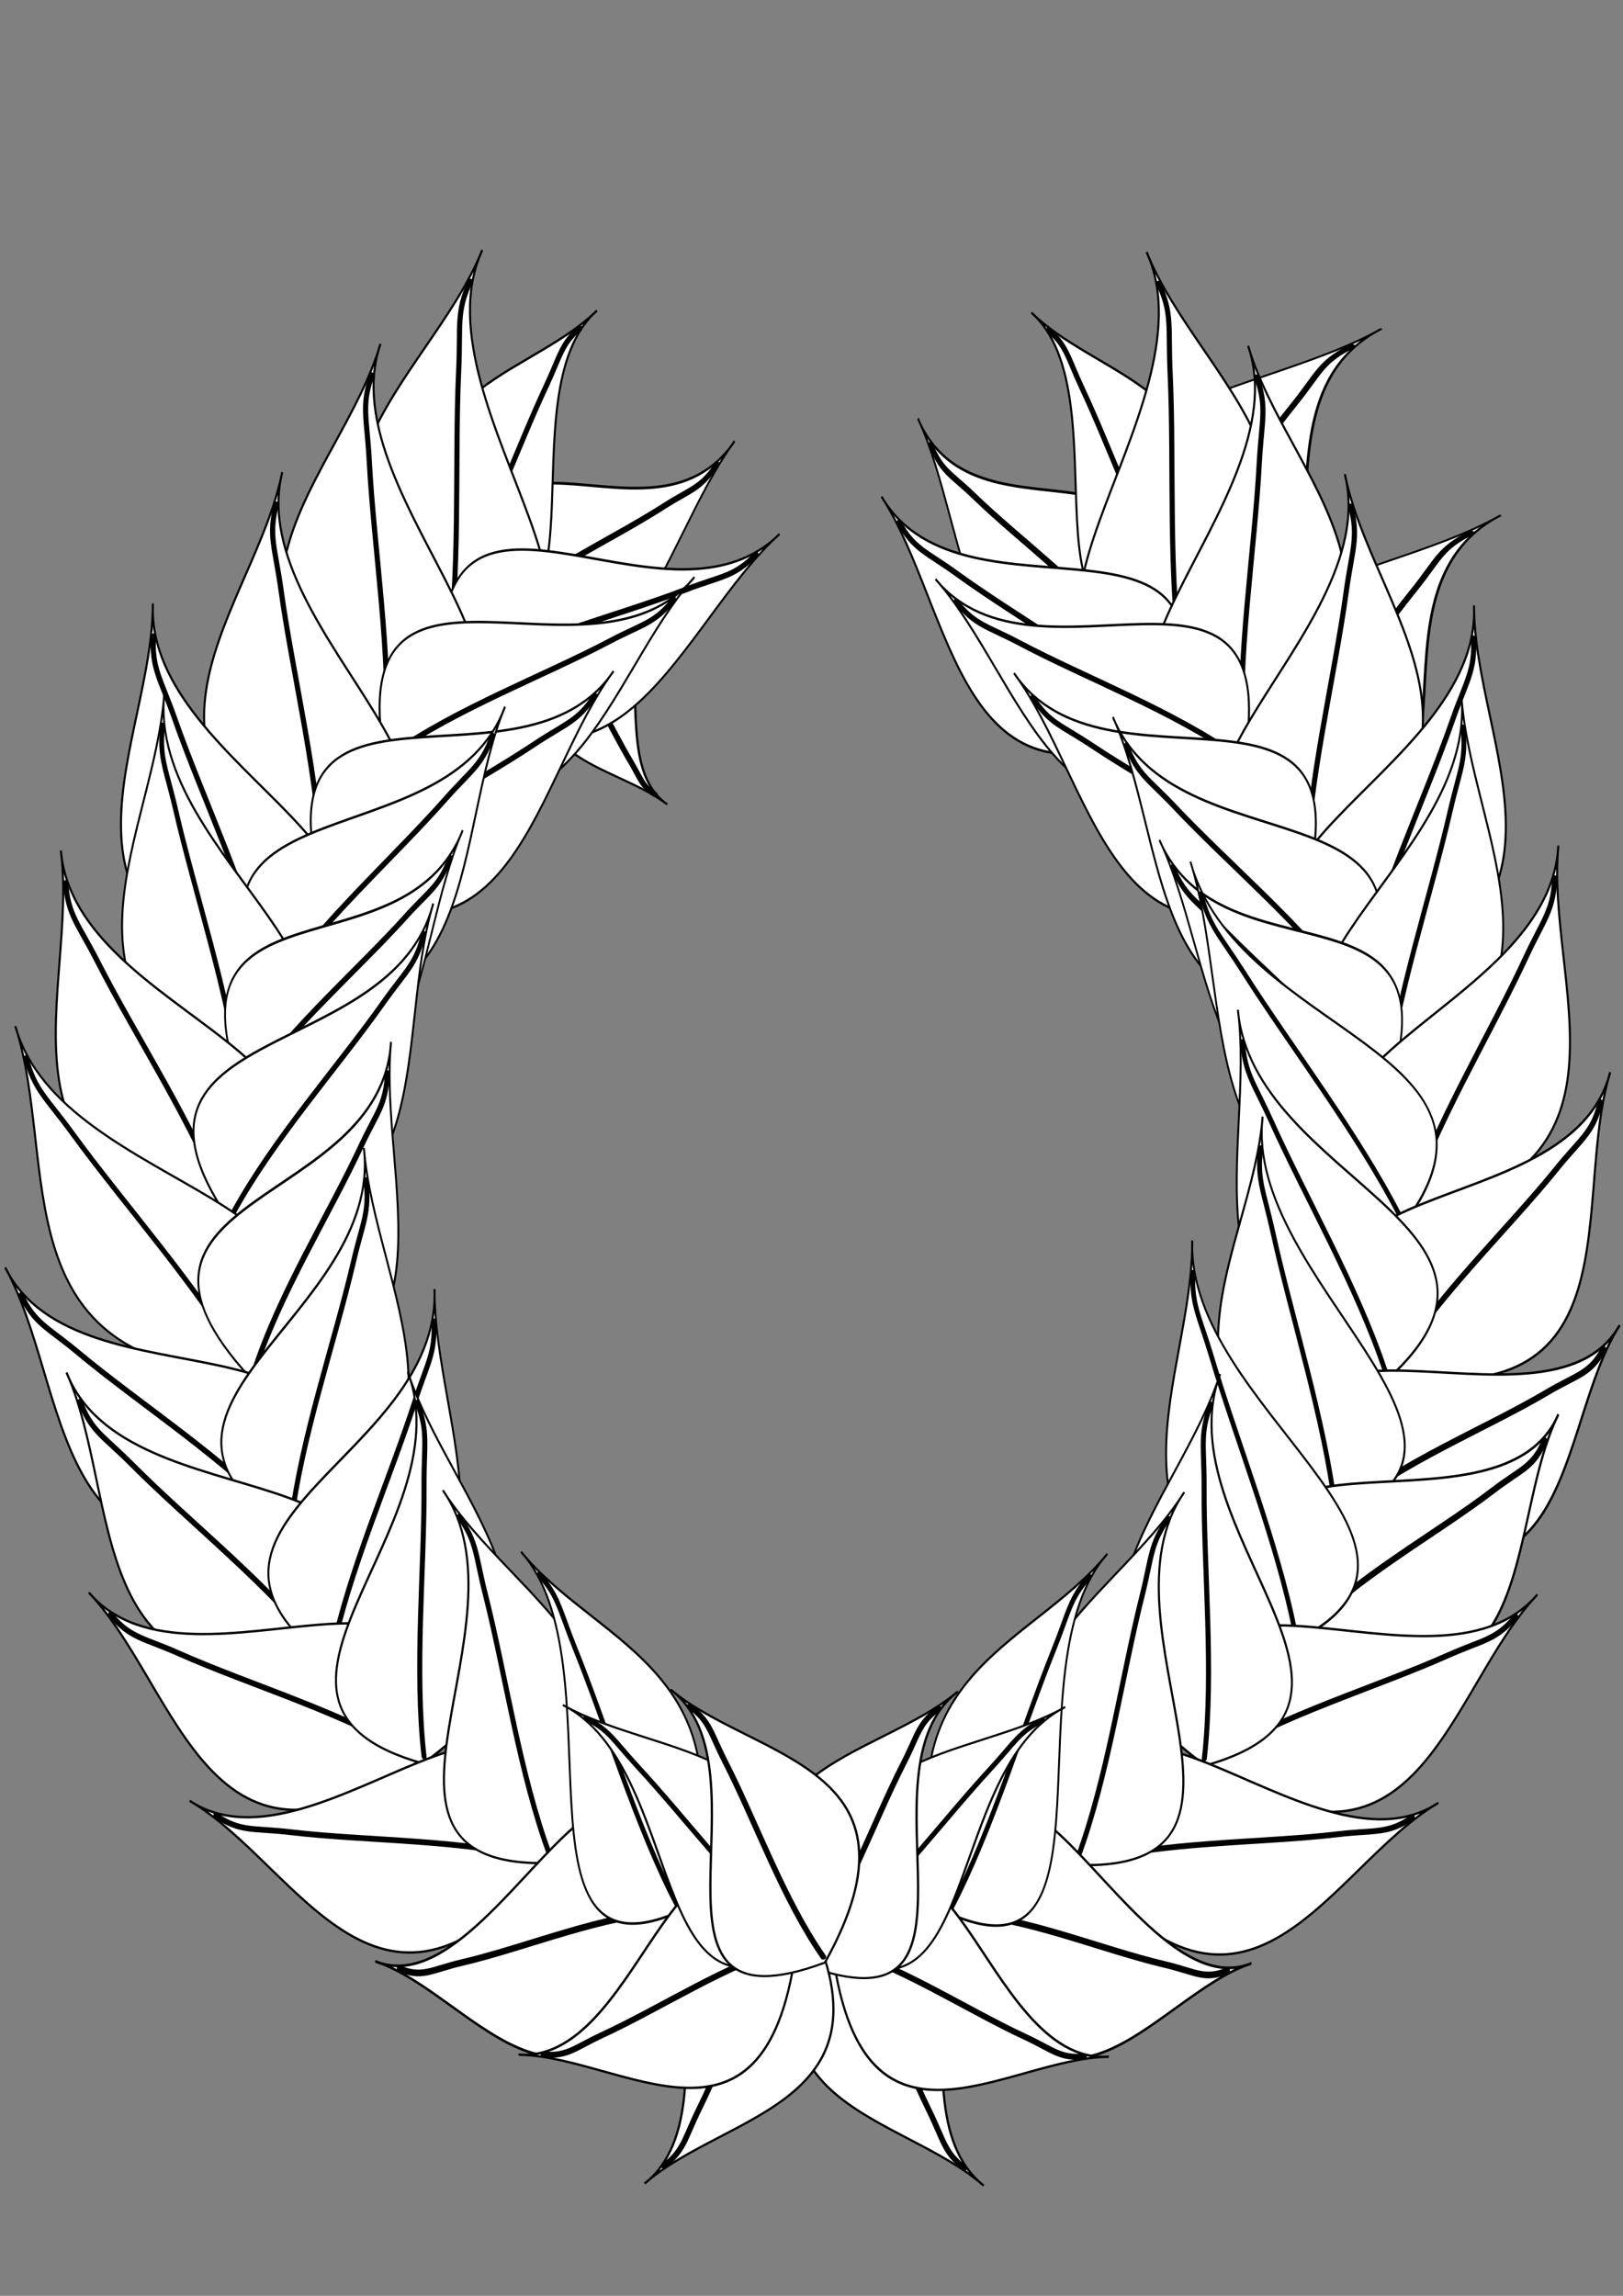 <?xml version="1.0" encoding="UTF-8" standalone="no"?>
<!-- Created with Inkscape (http://www.inkscape.org/) -->

<svg
   xmlns:dc="http://purl.org/dc/elements/1.1/"
   xmlns:cc="http://creativecommons.org/ns#"
   xmlns:rdf="http://www.w3.org/1999/02/22-rdf-syntax-ns#"
   xmlns:svg="http://www.w3.org/2000/svg"
   xmlns="http://www.w3.org/2000/svg"
   xmlns:sodipodi="http://sodipodi.sourceforge.net/DTD/sodipodi-0.dtd"
   xmlns:inkscape="http://www.inkscape.org/namespaces/inkscape"
   width="210mm"
   height="297mm"
   viewBox="0 0 744.094 1052.362"
   id="svg3339"
   version="1.1"
   inkscape:version="0.91 r13725"
   sodipodi:docname="Laurelwreath outline.svg">
  <rect x="0" y="0" width="744.094" height="1052.362" fill="#808080" stroke="none"/>
  <defs
     id="defs3341" />
  <sodipodi:namedview
     id="base"
     pagecolor="#ffffff"
     bordercolor="#666666"
     borderopacity="1.0"
     inkscape:pageopacity="0.0"
     inkscape:pageshadow="2"
     inkscape:zoom="0.7"
     inkscape:cx="169.72568"
     inkscape:cy="607.6749"
     inkscape:document-units="px"
     inkscape:current-layer="layer1"
     showgrid="false"
     inkscape:window-width="1857"
     inkscape:window-height="1056"
     inkscape:window-x="63"
     inkscape:window-y="24"
     inkscape:window-maximized="1" />
  <g
     inkscape:label="Layer 1"
     inkscape:groupmode="layer"
     id="layer1">
    <g
       id="g3522-0-7-5"
       transform="matrix(-0.328,-0.688,-1.017,0.222,1148.833,751.938)">
      <g
         id="g2391-21-4-17"
         style="fill:#339900"
         transform="translate(302.818,-338.136)">
        <path
           id="path2383-7-1-5"
           sodipodi:nodetypes="ccc"
           style="fill:#ffffff;fill-opacity:1;fill-rule:evenodd;stroke:#000000;stroke-width:1.138;stroke-opacity:1"
           d="m 508.57,529.51 c -27.28,67.01 5.55,176.46 -140,160 -89.29,-103.46 111.06,-76.95 140,-160 z"
           inkscape:connector-curvature="0" />
      </g>
      <path
         id="path3165-5-7-7"
         sodipodi:nodetypes="ccc"
         style="fill:none;fill-rule:evenodd"
         d="m 673.537,347.088 c 115.33,-115.61 126.42,-129.29 126.42,-129.29 -58.26,59.62 -188.03,42.49 -126.42,129.29 z"
         inkscape:connector-curvature="0" />
      <path
         id="path2409-1-1-1"
         sodipodi:nodetypes="csc"
         style="fill:none;stroke:#000000;stroke-width:2.845;stroke-linecap:round;stroke-opacity:1"
         d="m 674.597,349.028 c 27.9,-38.19 71.24,-73.97 102.77,-107.29 15.07,-15.92 22.13,-18.99 27.3,-34.81"
         inkscape:connector-curvature="0" />
    </g>
    <g
       id="g3522-0-7-1"
       transform="matrix(-0.548,0.252,0.139,0.874,838.889,-179.863)">
      <g
         id="g2391-21-4-1"
         style="fill:#339900"
         transform="translate(302.818,-338.136)">
        <path
           id="path2383-7-1-7"
           sodipodi:nodetypes="ccc"
           style="fill:#ffffff;fill-opacity:1;fill-rule:evenodd;stroke:#000000;stroke-width:1.396;stroke-opacity:1"
           d="m 508.57,529.51 c -27.28,67.01 5.55,176.46 -140,160 -89.29,-103.46 111.06,-76.95 140,-160 z"
           inkscape:connector-curvature="0" />
      </g>
      <path
         id="path3165-5-7-0"
         sodipodi:nodetypes="ccc"
         style="fill:none;fill-rule:evenodd"
         d="m 673.537,347.088 c 115.33,-115.61 126.42,-129.29 126.42,-129.29 -58.26,59.62 -188.03,42.49 -126.42,129.29 z"
         inkscape:connector-curvature="0" />
      <path
         id="path2409-1-1-4"
         sodipodi:nodetypes="csc"
         style="fill:none;stroke:#000000;stroke-width:3.489;stroke-linecap:round;stroke-opacity:1"
         d="m 674.597,349.028 c 27.9,-38.19 71.24,-73.97 102.77,-107.29 15.07,-15.92 22.13,-18.99 27.3,-34.81"
         inkscape:connector-curvature="0" />
    </g>
    <g
       id="g3522-0-7"
       transform="matrix(-0.328,-0.688,-1.017,0.222,1094.169,666.426)">
      <g
         id="g2391-21-4"
         style="fill:#339900"
         transform="translate(302.818,-338.136)">
        <path
           id="path2383-7-1"
           sodipodi:nodetypes="ccc"
           style="fill:#ffffff;fill-opacity:1;fill-rule:evenodd;stroke:#000000;stroke-width:1.138;stroke-opacity:1"
           d="m 508.57,529.51 c -27.28,67.01 5.55,176.46 -140,160 -89.29,-103.46 111.06,-76.95 140,-160 z"
           inkscape:connector-curvature="0" />
      </g>
      <path
         id="path3165-5-7"
         sodipodi:nodetypes="ccc"
         style="fill:none;fill-rule:evenodd"
         d="m 673.537,347.088 c 115.33,-115.61 126.42,-129.29 126.42,-129.29 -58.26,59.62 -188.03,42.49 -126.42,129.29 z"
         inkscape:connector-curvature="0" />
      <path
         id="path2409-1-1"
         sodipodi:nodetypes="csc"
         style="fill:none;stroke:#000000;stroke-width:2.845;stroke-linecap:round;stroke-opacity:1"
         d="m 674.597,349.028 c 27.9,-38.19 71.24,-73.97 102.77,-107.29 15.07,-15.92 22.13,-18.99 27.3,-34.81"
         inkscape:connector-curvature="0" />
    </g>
    <g
       id="g3522-0"
       transform="matrix(0.19,-0.688,0.589,0.222,205.984,659.058)">
      <g
         id="g2391-21"
         style="fill:#339900"
         transform="translate(302.818,-338.136)">
        <path
           id="path2383-7"
           sodipodi:nodetypes="ccc"
           style="fill:#ffffff;fill-opacity:1;fill-rule:evenodd;stroke:#000000;stroke-width:1.496;stroke-opacity:1"
           d="m 508.57,529.51 c -27.28,67.01 5.55,176.46 -140,160 -89.29,-103.46 111.06,-76.95 140,-160 z"
           inkscape:connector-curvature="0" />
      </g>
      <path
         id="path3165-5"
         sodipodi:nodetypes="ccc"
         style="fill:none;fill-rule:evenodd"
         d="m 673.537,347.088 c 115.33,-115.61 126.42,-129.29 126.42,-129.29 -58.26,59.62 -188.03,42.49 -126.42,129.29 z"
         inkscape:connector-curvature="0" />
      <path
         id="path2409-1"
         sodipodi:nodetypes="csc"
         style="fill:none;stroke:#000000;stroke-width:3.74;stroke-linecap:round;stroke-opacity:1"
         d="m 674.597,349.028 c 27.9,-38.19 71.24,-73.97 102.77,-107.29 15.07,-15.92 22.13,-18.99 27.3,-34.81"
         inkscape:connector-curvature="0" />
    </g>
    <g
       id="g3522"
       transform="matrix(0.567,-0.674,0.597,0.64,-48.635,539.93)">
      <g
         id="g2391"
         style="fill:#339900"
         transform="translate(302.818,-338.136)">
        <path
           id="path2383"
           sodipodi:nodetypes="ccc"
           style="fill:#ffffff;fill-opacity:1;fill-rule:evenodd;stroke:#000000;stroke-width:1.143;stroke-opacity:1"
           d="m 508.57,529.51 c -27.28,67.01 5.55,176.46 -140,160 -89.29,-103.46 111.06,-76.95 140,-160 z"
           inkscape:connector-curvature="0" />
      </g>
      <path
         id="path3165"
         sodipodi:nodetypes="ccc"
         style="fill:none;fill-rule:evenodd"
         d="m 673.537,347.088 c 115.33,-115.61 126.42,-129.29 126.42,-129.29 -58.26,59.62 -188.03,42.49 -126.42,129.29 z"
         inkscape:connector-curvature="0" />
      <path
         id="path2409"
         sodipodi:nodetypes="csc"
         style="fill:none;stroke:#000000;stroke-width:2.857;stroke-linecap:round;stroke-opacity:1"
         d="m 674.597,349.028 c 27.9,-38.19 71.24,-73.97 102.77,-107.29 15.07,-15.92 22.13,-18.99 27.3,-34.81"
         inkscape:connector-curvature="0" />
    </g>
    <g
       transform="matrix(-0.686,0.256,0.221,0.874,918.456,-147.341)"
       id="g3522-2">
      <g
         id="g2391-2"
         style="fill:#339900"
         transform="translate(302.818,-338.136)">
        <path
           id="path2383-8"
           sodipodi:nodetypes="ccc"
           style="fill:#ffffff;fill-opacity:1;fill-rule:evenodd;stroke:#000000;stroke-width:1.235;stroke-opacity:1"
           d="m 508.57,529.51 c -27.28,67.01 5.55,176.46 -140,160 -89.29,-103.46 111.06,-76.95 140,-160 z"
           inkscape:connector-curvature="0" />
      </g>
      <path
         id="path3165-9"
         sodipodi:nodetypes="ccc"
         style="fill:none;fill-rule:evenodd"
         d="m 673.537,347.088 c 115.33,-115.61 126.42,-129.29 126.42,-129.29 -58.26,59.62 -188.03,42.49 -126.42,129.29 z"
         inkscape:connector-curvature="0" />
      <path
         id="path2409-7"
         sodipodi:nodetypes="csc"
         style="fill:none;stroke:#000000;stroke-width:3.087;stroke-linecap:round;stroke-opacity:1"
         d="m 674.597,349.028 c 27.9,-38.19 71.24,-73.97 102.77,-107.29 15.07,-15.92 22.13,-18.99 27.3,-34.81"
         inkscape:connector-curvature="0" />
    </g>
    <g
       id="g3522-8"
       transform="matrix(0.611,-0.568,0.514,0.681,-21.884,489.093)">
      <g
         id="g2391-1"
         style="fill:#339900"
         transform="translate(302.818,-338.136)">
        <path
           id="path2383-9"
           sodipodi:nodetypes="ccc"
           style="fill:#ffffff;fill-opacity:1;fill-rule:evenodd;stroke:#000000;stroke-width:1.189;stroke-opacity:1"
           d="m 508.57,529.51 c -27.28,67.01 5.55,176.46 -140,160 -89.29,-103.46 111.06,-76.95 140,-160 z"
           inkscape:connector-curvature="0" />
      </g>
      <path
         id="path3165-97"
         sodipodi:nodetypes="ccc"
         style="fill:none;fill-rule:evenodd"
         d="m 673.537,347.088 c 115.33,-115.61 126.42,-129.29 126.42,-129.29 -58.26,59.62 -188.03,42.49 -126.42,129.29 z"
         inkscape:connector-curvature="0" />
      <path
         id="path2409-8"
         sodipodi:nodetypes="csc"
         style="fill:none;stroke:#000000;stroke-width:2.973;stroke-linecap:round;stroke-opacity:1"
         d="m 674.597,349.028 c 27.9,-38.19 71.24,-73.97 102.77,-107.29 15.07,-15.92 22.13,-18.99 27.3,-34.81"
         inkscape:connector-curvature="0" />
    </g>
    <g
       transform="matrix(-0.616,0.326,0.346,0.8,862.496,-152.144)"
       id="g3522-2-2">
      <g
         id="g2391-2-5"
         style="fill:#339900"
         transform="translate(302.818,-338.136)">
        <path
           id="path2383-8-3"
           sodipodi:nodetypes="ccc"
           style="fill:#ffffff;fill-opacity:1;fill-rule:evenodd;stroke:#000000;stroke-width:1.285;stroke-opacity:1"
           d="m 508.57,529.51 c -27.28,67.01 5.55,176.46 -140,160 -89.29,-103.46 111.06,-76.95 140,-160 z"
           inkscape:connector-curvature="0" />
      </g>
      <path
         id="path3165-9-4"
         sodipodi:nodetypes="ccc"
         style="fill:none;fill-rule:evenodd"
         d="m 673.537,347.088 c 115.33,-115.61 126.42,-129.29 126.42,-129.29 -58.26,59.62 -188.03,42.49 -126.42,129.29 z"
         inkscape:connector-curvature="0" />
      <path
         id="path2409-7-9"
         sodipodi:nodetypes="csc"
         style="fill:none;stroke:#000000;stroke-width:3.212;stroke-linecap:round;stroke-opacity:1"
         d="m 674.597,349.028 c 27.9,-38.19 71.24,-73.97 102.77,-107.29 15.07,-15.92 22.13,-18.99 27.3,-34.81"
         inkscape:connector-curvature="0" />
    </g>
    <g
       id="g3522-8-0"
       transform="matrix(0.655,-0.5,0.455,0.732,-1.969,482.976)">
      <g
         id="g2391-1-2"
         style="fill:#339900"
         transform="translate(302.818,-338.136)">
        <path
           id="path2383-9-0"
           sodipodi:nodetypes="ccc"
           style="fill:#ffffff;fill-opacity:1;fill-rule:evenodd;stroke:#000000;stroke-width:1.189;stroke-opacity:1"
           d="m 508.57,529.51 c -27.28,67.01 5.55,176.46 -140,160 -89.29,-103.46 111.06,-76.95 140,-160 z"
           inkscape:connector-curvature="0" />
      </g>
      <path
         id="path3165-97-1"
         sodipodi:nodetypes="ccc"
         style="fill:none;fill-rule:evenodd"
         d="m 673.537,347.088 c 115.33,-115.61 126.42,-129.29 126.42,-129.29 -58.26,59.62 -188.03,42.49 -126.42,129.29 z"
         inkscape:connector-curvature="0" />
      <path
         id="path2409-8-9"
         sodipodi:nodetypes="csc"
         style="fill:none;stroke:#000000;stroke-width:2.973;stroke-linecap:round;stroke-opacity:1"
         d="m 674.597,349.028 c 27.9,-38.19 71.24,-73.97 102.77,-107.29 15.07,-15.92 22.13,-18.99 27.3,-34.81"
         inkscape:connector-curvature="0" />
    </g>
    <g
       transform="matrix(-0.641,0.259,0.277,0.834,931.988,-61.178)"
       id="g3522-2-2-6">
      <g
         id="g2391-2-5-2"
         style="fill:#339900"
         transform="translate(302.818,-338.136)">
        <path
           id="path2383-8-3-1"
           sodipodi:nodetypes="ccc"
           style="fill:#ffffff;fill-opacity:1;fill-rule:evenodd;stroke:#000000;stroke-width:1.285;stroke-opacity:1"
           d="m 508.57,529.51 c -27.28,67.01 5.55,176.46 -140,160 -89.29,-103.46 111.06,-76.95 140,-160 z"
           inkscape:connector-curvature="0" />
      </g>
      <path
         id="path3165-9-4-2"
         sodipodi:nodetypes="ccc"
         style="fill:none;fill-rule:evenodd"
         d="m 673.537,347.088 c 115.33,-115.61 126.42,-129.29 126.42,-129.29 -58.26,59.62 -188.03,42.49 -126.42,129.29 z"
         inkscape:connector-curvature="0" />
      <path
         id="path2409-7-9-0"
         sodipodi:nodetypes="csc"
         style="fill:none;stroke:#000000;stroke-width:3.212;stroke-linecap:round;stroke-opacity:1"
         d="m 674.597,349.028 c 27.9,-38.19 71.24,-73.97 102.77,-107.29 15.07,-15.92 22.13,-18.99 27.3,-34.81"
         inkscape:connector-curvature="0" />
    </g>
    <g
       id="g3522-8-0-7"
       transform="matrix(0.737,-0.325,0.301,0.827,20.179,382.98)">
      <g
         id="g2391-1-2-3"
         style="fill:#339900"
         transform="translate(302.818,-338.136)">
        <path
           id="path2383-9-0-1"
           sodipodi:nodetypes="ccc"
           style="fill:#ffffff;fill-opacity:1;fill-rule:evenodd;stroke:#000000;stroke-width:1.189;stroke-opacity:1"
           d="m 508.57,529.51 c -27.28,67.01 5.55,176.46 -140,160 -89.29,-103.46 111.06,-76.95 140,-160 z"
           inkscape:connector-curvature="0" />
      </g>
      <path
         id="path3165-97-1-1"
         sodipodi:nodetypes="ccc"
         style="fill:none;fill-rule:evenodd"
         d="m 673.537,347.088 c 115.33,-115.61 126.42,-129.29 126.42,-129.29 -58.26,59.62 -188.03,42.49 -126.42,129.29 z"
         inkscape:connector-curvature="0" />
      <path
         id="path2409-8-9-9"
         sodipodi:nodetypes="csc"
         style="fill:none;stroke:#000000;stroke-width:2.973;stroke-linecap:round;stroke-opacity:1"
         d="m 674.597,349.028 c 27.9,-38.19 71.24,-73.97 102.77,-107.29 15.07,-15.92 22.13,-18.99 27.3,-34.81"
         inkscape:connector-curvature="0" />
    </g>
    <g
       transform="matrix(-0.675,0.094,0.109,0.882,1037.053,83.641)"
       id="g3522-2-2-6-0">
      <g
         id="g2391-2-5-2-5"
         style="fill:#339900"
         transform="translate(302.818,-338.136)">
        <path
           id="path2383-8-3-1-6"
           sodipodi:nodetypes="ccc"
           style="fill:#ffffff;fill-opacity:1;fill-rule:evenodd;stroke:#000000;stroke-width:1.285;stroke-opacity:1"
           d="m 508.57,529.51 c -27.28,67.01 5.55,176.46 -140,160 -89.29,-103.46 111.06,-76.95 140,-160 z"
           inkscape:connector-curvature="0" />
      </g>
      <path
         id="path3165-9-4-2-7"
         sodipodi:nodetypes="ccc"
         style="fill:none;fill-rule:evenodd"
         d="m 673.537,347.088 c 115.33,-115.61 126.42,-129.29 126.42,-129.29 -58.26,59.62 -188.03,42.49 -126.42,129.29 z"
         inkscape:connector-curvature="0" />
      <path
         id="path2409-7-9-0-7"
         sodipodi:nodetypes="csc"
         style="fill:none;stroke:#000000;stroke-width:3.212;stroke-linecap:round;stroke-opacity:1"
         d="m 674.597,349.028 c 27.9,-38.19 71.24,-73.97 102.77,-107.29 15.07,-15.92 22.13,-18.99 27.3,-34.81"
         inkscape:connector-curvature="0" />
    </g>
    <g
       id="g3522-8-0-4"
       transform="matrix(0.612,-0.393,0.311,0.796,113.874,485.063)">
      <g
         id="g2391-1-2-0"
         style="fill:#339900"
         transform="translate(302.818,-338.136)">
        <path
           id="path2383-9-0-6"
           sodipodi:nodetypes="ccc"
           style="fill:#ffffff;fill-opacity:1;fill-rule:evenodd;stroke:#000000;stroke-width:1.28;stroke-opacity:1"
           d="m 508.57,529.51 c -27.28,67.01 5.55,176.46 -140,160 -89.29,-103.46 111.06,-76.95 140,-160 z"
           inkscape:connector-curvature="0" />
      </g>
      <path
         id="path3165-97-1-4"
         sodipodi:nodetypes="ccc"
         style="fill:none;fill-rule:evenodd"
         d="m 673.537,347.088 c 115.33,-115.61 126.42,-129.29 126.42,-129.29 -58.26,59.62 -188.03,42.49 -126.42,129.29 z"
         inkscape:connector-curvature="0" />
      <path
         id="path2409-8-9-7"
         sodipodi:nodetypes="csc"
         style="fill:none;stroke:#000000;stroke-width:3.201;stroke-linecap:round;stroke-opacity:1"
         d="m 674.597,349.028 c 27.9,-38.19 71.24,-73.97 102.77,-107.29 15.07,-15.92 22.13,-18.99 27.3,-34.81"
         inkscape:connector-curvature="0" />
    </g>
    <g
       transform="matrix(-0.574,0.157,0.149,0.869,968.791,91.383)"
       id="g3522-2-2-6-4">
      <g
         id="g2391-2-5-2-8"
         style="fill:#339900"
         transform="translate(302.818,-338.136)">
        <path
           id="path2383-8-3-1-5"
           sodipodi:nodetypes="ccc"
           style="fill:#ffffff;fill-opacity:1;fill-rule:evenodd;stroke:#000000;stroke-width:1.384;stroke-opacity:1"
           d="m 508.57,529.51 c -27.28,67.01 5.55,176.46 -140,160 -89.29,-103.46 111.06,-76.95 140,-160 z"
           inkscape:connector-curvature="0" />
      </g>
      <path
         id="path3165-9-4-2-8"
         sodipodi:nodetypes="ccc"
         style="fill:none;fill-rule:evenodd"
         d="m 673.537,347.088 c 115.33,-115.61 126.42,-129.29 126.42,-129.29 -58.26,59.62 -188.03,42.49 -126.42,129.29 z"
         inkscape:connector-curvature="0" />
      <path
         id="path2409-7-9-0-2"
         sodipodi:nodetypes="csc"
         style="fill:none;stroke:#000000;stroke-width:3.459;stroke-linecap:round;stroke-opacity:1"
         d="m 674.597,349.028 c 27.9,-38.19 71.24,-73.97 102.77,-107.29 15.07,-15.92 22.13,-18.99 27.3,-34.81"
         inkscape:connector-curvature="0" />
    </g>
    <g
       id="g3522-8-0-4-6"
       transform="matrix(0.761,-0.233,0.219,0.859,55.074,412.274)">
      <g
         id="g2391-1-2-0-0"
         style="fill:#339900"
         transform="translate(302.818,-338.136)">
        <path
           id="path2383-9-0-6-6"
           sodipodi:nodetypes="ccc"
           style="fill:#ffffff;fill-opacity:1;fill-rule:evenodd;stroke:#000000;stroke-width:1.191;stroke-opacity:1"
           d="m 508.57,529.51 c -27.28,67.01 5.55,176.46 -140,160 -89.29,-103.46 111.06,-76.95 140,-160 z"
           inkscape:connector-curvature="0" />
      </g>
      <path
         id="path3165-97-1-4-6"
         sodipodi:nodetypes="ccc"
         style="fill:none;fill-rule:evenodd"
         d="m 673.537,347.088 c 115.33,-115.61 126.42,-129.29 126.42,-129.29 -58.26,59.62 -188.03,42.49 -126.42,129.29 z"
         inkscape:connector-curvature="0" />
      <path
         id="path2409-8-9-7-4"
         sodipodi:nodetypes="csc"
         style="fill:none;stroke:#000000;stroke-width:2.977;stroke-linecap:round;stroke-opacity:1"
         d="m 674.597,349.028 c 27.9,-38.19 71.24,-73.97 102.77,-107.29 15.07,-15.92 22.13,-18.99 27.3,-34.81"
         inkscape:connector-curvature="0" />
    </g>
    <g
       transform="matrix(-0.678,-0.157,0.022,0.896,1091.686,350.859)"
       id="g3522-2-2-6-4-6">
      <g
         id="g2391-2-5-2-8-2"
         style="fill:#339900"
         transform="translate(302.818,-338.136)">
        <path
           id="path2383-8-3-1-5-8"
           sodipodi:nodetypes="ccc"
           style="fill:#ffffff;fill-opacity:1;fill-rule:evenodd;stroke:#000000;stroke-width:1.287;stroke-opacity:1"
           d="m 508.57,529.51 c -27.28,67.01 5.55,176.46 -140,160 -89.29,-103.46 111.06,-76.95 140,-160 z"
           inkscape:connector-curvature="0" />
      </g>
      <path
         id="path3165-9-4-2-8-9"
         sodipodi:nodetypes="ccc"
         style="fill:none;fill-rule:evenodd"
         d="m 673.537,347.088 c 115.33,-115.61 126.42,-129.29 126.42,-129.29 -58.26,59.62 -188.03,42.49 -126.42,129.29 z"
         inkscape:connector-curvature="0" />
      <path
         id="path2409-7-9-0-2-6"
         sodipodi:nodetypes="csc"
         style="fill:none;stroke:#000000;stroke-width:3.217;stroke-linecap:round;stroke-opacity:1"
         d="m 674.597,349.028 c 27.9,-38.19 71.24,-73.97 102.77,-107.29 15.07,-15.92 22.13,-18.99 27.3,-34.81"
         inkscape:connector-curvature="0" />
    </g>
    <g
       id="g3522-8-0-4-6-6"
       transform="matrix(0.788,0.039,0.051,0.897,89.08,288.21)">
      <g
         id="g2391-1-2-0-0-4"
         style="fill:#339900"
         transform="translate(302.818,-338.136)">
        <path
           id="path2383-9-0-6-6-5"
           sodipodi:nodetypes="ccc"
           style="fill:#ffffff;fill-opacity:1;fill-rule:evenodd;stroke:#000000;stroke-width:1.191;stroke-opacity:1"
           d="m 508.57,529.51 c -27.28,67.01 5.55,176.46 -140,160 -89.29,-103.46 111.06,-76.95 140,-160 z"
           inkscape:connector-curvature="0" />
      </g>
      <path
         id="path3165-97-1-4-6-2"
         sodipodi:nodetypes="ccc"
         style="fill:none;fill-rule:evenodd"
         d="m 673.537,347.088 c 115.33,-115.61 126.42,-129.29 126.42,-129.29 -58.26,59.62 -188.03,42.49 -126.42,129.29 z"
         inkscape:connector-curvature="0" />
      <path
         id="path2409-8-9-7-4-0"
         sodipodi:nodetypes="csc"
         style="fill:none;stroke:#000000;stroke-width:2.977;stroke-linecap:round;stroke-opacity:1"
         d="m 674.597,349.028 c 27.9,-38.19 71.24,-73.97 102.77,-107.29 15.07,-15.92 22.13,-18.99 27.3,-34.81"
         inkscape:connector-curvature="0" />
    </g>
    <g
       transform="matrix(-0.664,-0.223,-0.147,0.859,1134.422,479.403)"
       id="g3522-2-2-6-4-6-2">
      <g
         id="g2391-2-5-2-8-2-9"
         style="fill:#339900"
         transform="translate(302.818,-338.136)">
        <path
           id="path2383-8-3-1-5-8-0"
           sodipodi:nodetypes="ccc"
           style="fill:#ffffff;fill-opacity:1;fill-rule:evenodd;stroke:#000000;stroke-width:1.287;stroke-opacity:1"
           d="m 508.57,529.51 c -27.28,67.01 5.55,176.46 -140,160 -89.29,-103.46 111.06,-76.95 140,-160 z"
           inkscape:connector-curvature="0" />
      </g>
      <path
         id="path3165-9-4-2-8-9-9"
         sodipodi:nodetypes="ccc"
         style="fill:none;fill-rule:evenodd"
         d="m 673.537,347.088 c 115.33,-115.61 126.42,-129.29 126.42,-129.29 -58.26,59.62 -188.03,42.49 -126.42,129.29 z"
         inkscape:connector-curvature="0" />
      <path
         id="path2409-7-9-0-2-6-9"
         sodipodi:nodetypes="csc"
         style="fill:none;stroke:#000000;stroke-width:3.217;stroke-linecap:round;stroke-opacity:1"
         d="m 674.597,349.028 c 27.9,-38.19 71.24,-73.97 102.77,-107.29 15.07,-15.92 22.13,-18.99 27.3,-34.81"
         inkscape:connector-curvature="0" />
    </g>
    <g
       id="g3522-8-0-4-6-4"
       transform="matrix(0.775,0.354,-0.133,0.848,139.192,157.934)">
      <g
         id="g2391-1-2-0-0-5"
         style="fill:#339900"
         transform="translate(302.818,-338.136)">
        <path
           id="path2383-9-0-6-6-1"
           sodipodi:nodetypes="ccc"
           style="fill:#ffffff;fill-opacity:1;fill-rule:evenodd;stroke:#000000;stroke-width:1.191;stroke-opacity:1"
           d="m 508.57,529.51 c -27.28,67.01 5.55,176.46 -140,160 -89.29,-103.46 111.06,-76.95 140,-160 z"
           inkscape:connector-curvature="0" />
      </g>
      <path
         id="path3165-97-1-4-6-0"
         sodipodi:nodetypes="ccc"
         style="fill:none;fill-rule:evenodd"
         d="m 673.537,347.088 c 115.33,-115.61 126.42,-129.29 126.42,-129.29 -58.26,59.62 -188.03,42.49 -126.42,129.29 z"
         inkscape:connector-curvature="0" />
      <path
         id="path2409-8-9-7-4-3"
         sodipodi:nodetypes="csc"
         style="fill:none;stroke:#000000;stroke-width:2.977;stroke-linecap:round;stroke-opacity:1"
         d="m 674.597,349.028 c 27.9,-38.19 71.24,-73.97 102.77,-107.29 15.07,-15.92 22.13,-18.99 27.3,-34.81"
         inkscape:connector-curvature="0" />
    </g>
    <g
       transform="matrix(-0.615,-0.475,-0.322,0.733,1139.512,756.962)"
       id="g3522-2-2-6-4-6-7">
      <g
         id="g2391-2-5-2-8-2-8"
         style="fill:#339900"
         transform="translate(302.818,-338.136)">
        <path
           id="path2383-8-3-1-5-8-8"
           sodipodi:nodetypes="ccc"
           style="fill:#ffffff;fill-opacity:1;fill-rule:evenodd;stroke:#000000;stroke-width:1.287;stroke-opacity:1"
           d="m 508.57,529.51 c -27.28,67.01 5.55,176.46 -140,160 -89.29,-103.46 111.06,-76.95 140,-160 z"
           inkscape:connector-curvature="0" />
      </g>
      <path
         id="path3165-9-4-2-8-9-6"
         sodipodi:nodetypes="ccc"
         style="fill:none;fill-rule:evenodd"
         d="m 673.537,347.088 c 115.33,-115.61 126.42,-129.29 126.42,-129.29 -58.26,59.62 -188.03,42.49 -126.42,129.29 z"
         inkscape:connector-curvature="0" />
      <path
         id="path2409-7-9-0-2-6-0"
         sodipodi:nodetypes="csc"
         style="fill:none;stroke:#000000;stroke-width:3.217;stroke-linecap:round;stroke-opacity:1"
         d="m 674.597,349.028 c 27.9,-38.19 71.24,-73.97 102.77,-107.29 15.07,-15.92 22.13,-18.99 27.3,-34.81"
         inkscape:connector-curvature="0" />
    </g>
    <g
       id="g3522-8-0-4-6-4-4"
       transform="matrix(0.785,0.276,-0.061,0.876,89.212,256.731)">
      <g
         id="g2391-1-2-0-0-5-6"
         style="fill:#339900"
         transform="translate(302.818,-338.136)">
        <path
           id="path2383-9-0-6-6-1-7"
           sodipodi:nodetypes="ccc"
           style="fill:#ffffff;fill-opacity:1;fill-rule:evenodd;stroke:#000000;stroke-width:1.191;stroke-opacity:1"
           d="m 508.57,529.51 c -27.28,67.01 5.55,176.46 -140,160 -89.29,-103.46 111.06,-76.95 140,-160 z"
           inkscape:connector-curvature="0" />
      </g>
      <path
         id="path3165-97-1-4-6-0-6"
         sodipodi:nodetypes="ccc"
         style="fill:none;fill-rule:evenodd"
         d="m 673.537,347.088 c 115.33,-115.61 126.42,-129.29 126.42,-129.29 -58.26,59.62 -188.03,42.49 -126.42,129.29 z"
         inkscape:connector-curvature="0" />
      <path
         id="path2409-8-9-7-4-3-0"
         sodipodi:nodetypes="csc"
         style="fill:none;stroke:#000000;stroke-width:2.977;stroke-linecap:round;stroke-opacity:1"
         d="m 674.597,349.028 c 27.9,-38.19 71.24,-73.97 102.77,-107.29 15.07,-15.92 22.13,-18.99 27.3,-34.81"
         inkscape:connector-curvature="0" />
    </g>
    <g
       transform="matrix(-0.639,-0.416,-0.255,0.78,1113.883,756.878)"
       id="g3522-2-2-6-4-6-7-9">
      <g
         id="g2391-2-5-2-8-2-8-7"
         style="fill:#339900"
         transform="translate(302.818,-338.136)">
        <path
           id="path2383-8-3-1-5-8-8-5"
           sodipodi:nodetypes="ccc"
           style="fill:#ffffff;fill-opacity:1;fill-rule:evenodd;stroke:#000000;stroke-width:1.287;stroke-opacity:1"
           d="m 508.57,529.51 c -27.28,67.01 5.55,176.46 -140,160 -89.29,-103.46 111.06,-76.95 140,-160 z"
           inkscape:connector-curvature="0" />
      </g>
      <path
         id="path3165-9-4-2-8-9-6-9"
         sodipodi:nodetypes="ccc"
         style="fill:none;fill-rule:evenodd"
         d="m 673.537,347.088 c 115.33,-115.61 126.42,-129.29 126.42,-129.29 -58.26,59.62 -188.03,42.49 -126.42,129.29 z"
         inkscape:connector-curvature="0" />
      <path
         id="path2409-7-9-0-2-6-0-7"
         sodipodi:nodetypes="csc"
         style="fill:none;stroke:#000000;stroke-width:3.217;stroke-linecap:round;stroke-opacity:1"
         d="m 674.597,349.028 c 27.9,-38.19 71.24,-73.97 102.77,-107.29 15.07,-15.92 22.13,-18.99 27.3,-34.81"
         inkscape:connector-curvature="0" />
    </g>
    <g
       id="g3522-8-0-4-6-4-4-8"
       transform="matrix(0.711,0.385,-0.331,0.812,191.274,263.15)">
      <g
         id="g2391-1-2-0-0-5-6-5"
         style="fill:#339900"
         transform="translate(302.818,-338.136)">
        <path
           id="path2383-9-0-6-6-1-7-3"
           sodipodi:nodetypes="ccc"
           style="fill:#ffffff;fill-opacity:1;fill-rule:evenodd;stroke:#000000;stroke-width:1.191;stroke-opacity:1"
           d="m 508.57,529.51 c -27.28,67.01 5.55,176.46 -140,160 -89.29,-103.46 111.06,-76.95 140,-160 z"
           inkscape:connector-curvature="0" />
      </g>
      <path
         id="path3165-97-1-4-6-0-6-3"
         sodipodi:nodetypes="ccc"
         style="fill:none;fill-rule:evenodd"
         d="m 673.537,347.088 c 115.33,-115.61 126.42,-129.29 126.42,-129.29 -58.26,59.62 -188.03,42.49 -126.42,129.29 z"
         inkscape:connector-curvature="0" />
      <path
         id="path2409-8-9-7-4-3-0-8"
         sodipodi:nodetypes="csc"
         style="fill:none;stroke:#000000;stroke-width:2.977;stroke-linecap:round;stroke-opacity:1"
         d="m 674.597,349.028 c 27.9,-38.19 71.24,-73.97 102.77,-107.29 15.07,-15.92 22.13,-18.99 27.3,-34.81"
         inkscape:connector-curvature="0" />
    </g>
    <g
       transform="matrix(-0.52,-0.492,-0.497,0.691,1076.411,896.811)"
       id="g3522-2-2-6-4-6-7-9-3">
      <g
         id="g2391-2-5-2-8-2-8-7-7"
         style="fill:#339900"
         transform="translate(302.818,-338.136)">
        <path
           id="path2383-8-3-1-5-8-8-5-9"
           sodipodi:nodetypes="ccc"
           style="fill:#ffffff;fill-opacity:1;fill-rule:evenodd;stroke:#000000;stroke-width:1.287;stroke-opacity:1"
           d="m 508.57,529.51 c -27.28,67.01 5.55,176.46 -140,160 -89.29,-103.46 111.06,-76.95 140,-160 z"
           inkscape:connector-curvature="0" />
      </g>
      <path
         id="path3165-9-4-2-8-9-6-9-3"
         sodipodi:nodetypes="ccc"
         style="fill:none;fill-rule:evenodd"
         d="m 673.537,347.088 c 115.33,-115.61 126.42,-129.29 126.42,-129.29 -58.26,59.62 -188.03,42.49 -126.42,129.29 z"
         inkscape:connector-curvature="0" />
      <path
         id="path2409-7-9-0-2-6-0-7-7"
         sodipodi:nodetypes="csc"
         style="fill:none;stroke:#000000;stroke-width:3.217;stroke-linecap:round;stroke-opacity:1"
         d="m 674.597,349.028 c 27.9,-38.19 71.24,-73.97 102.77,-107.29 15.07,-15.92 22.13,-18.99 27.3,-34.81"
         inkscape:connector-curvature="0" />
    </g>
    <g
       id="g3522-8-0-4-6-4-4-8-8"
       transform="matrix(0.594,0.587,-0.511,0.682,275.279,219.584)">
      <g
         id="g2391-1-2-0-0-5-6-5-7"
         style="fill:#339900"
         transform="translate(302.818,-338.136)">
        <path
           id="path2383-9-0-6-6-1-7-3-4"
           sodipodi:nodetypes="ccc"
           style="fill:#ffffff;fill-opacity:1;fill-rule:evenodd;stroke:#000000;stroke-width:1.191;stroke-opacity:1"
           d="m 508.57,529.51 c -27.28,67.01 5.55,176.46 -140,160 -89.29,-103.46 111.06,-76.95 140,-160 z"
           inkscape:connector-curvature="0" />
      </g>
      <path
         id="path3165-97-1-4-6-0-6-3-1"
         sodipodi:nodetypes="ccc"
         style="fill:none;fill-rule:evenodd"
         d="m 673.537,347.088 c 115.33,-115.61 126.42,-129.29 126.42,-129.29 -58.26,59.62 -188.03,42.49 -126.42,129.29 z"
         inkscape:connector-curvature="0" />
      <path
         id="path2409-8-9-7-4-3-0-8-9"
         sodipodi:nodetypes="csc"
         style="fill:none;stroke:#000000;stroke-width:2.977;stroke-linecap:round;stroke-opacity:1"
         d="m 674.597,349.028 c 27.9,-38.19 71.24,-73.97 102.77,-107.29 15.07,-15.92 22.13,-18.99 27.3,-34.81"
         inkscape:connector-curvature="0" />
    </g>
    <g
       transform="matrix(-0.384,-0.632,-0.643,0.515,977.573,1098.254)"
       id="g3522-2-2-6-4-6-7-9-3-0">
      <g
         id="g2391-2-5-2-8-2-8-7-7-9"
         style="fill:#339900"
         transform="translate(302.818,-338.136)">
        <path
           id="path2383-8-3-1-5-8-8-5-9-8"
           sodipodi:nodetypes="ccc"
           style="fill:#ffffff;fill-opacity:1;fill-rule:evenodd;stroke:#000000;stroke-width:1.287;stroke-opacity:1"
           d="m 508.57,529.51 c -27.28,67.01 5.55,176.46 -140,160 -89.29,-103.46 111.06,-76.95 140,-160 z"
           inkscape:connector-curvature="0" />
      </g>
      <path
         id="path3165-9-4-2-8-9-6-9-3-8"
         sodipodi:nodetypes="ccc"
         style="fill:none;fill-rule:evenodd"
         d="m 673.537,347.088 c 115.33,-115.61 126.42,-129.29 126.42,-129.29 -58.26,59.62 -188.03,42.49 -126.42,129.29 z"
         inkscape:connector-curvature="0" />
      <path
         id="path2409-7-9-0-2-6-0-7-7-5"
         sodipodi:nodetypes="csc"
         style="fill:none;stroke:#000000;stroke-width:3.217;stroke-linecap:round;stroke-opacity:1"
         d="m 674.597,349.028 c 27.9,-38.19 71.24,-73.97 102.77,-107.29 15.07,-15.92 22.13,-18.99 27.3,-34.81"
         inkscape:connector-curvature="0" />
    </g>
    <g
       id="g3522-8-0-4-6-4-4-8-8-8"
       transform="matrix(0.366,0.81,-0.541,0.558,380.32,135.953)">
      <g
         id="g2391-1-2-0-0-5-6-5-7-4"
         style="fill:#339900"
         transform="translate(302.818,-338.136)">
        <path
           id="path2383-9-0-6-6-1-7-3-4-3"
           sodipodi:nodetypes="ccc"
           style="fill:#ffffff;fill-opacity:1;fill-rule:evenodd;stroke:#000000;stroke-width:1.248;stroke-opacity:1"
           d="m 508.57,529.51 c -27.28,67.01 5.55,176.46 -140,160 -89.29,-103.46 111.06,-76.95 140,-160 z"
           inkscape:connector-curvature="0" />
      </g>
      <path
         id="path3165-97-1-4-6-0-6-3-1-7"
         sodipodi:nodetypes="ccc"
         style="fill:none;fill-rule:evenodd"
         d="m 673.537,347.088 c 115.33,-115.61 126.42,-129.29 126.42,-129.29 -58.26,59.62 -188.03,42.49 -126.42,129.29 z"
         inkscape:connector-curvature="0" />
      <path
         id="path2409-8-9-7-4-3-0-8-9-1"
         sodipodi:nodetypes="csc"
         style="fill:none;stroke:#000000;stroke-width:3.12;stroke-linecap:round;stroke-opacity:1"
         d="m 674.597,349.028 c 27.9,-38.19 71.24,-73.97 102.77,-107.29 15.07,-15.92 22.13,-18.99 27.3,-34.81"
         inkscape:connector-curvature="0" />
    </g>
    <g
       id="g3522-8-0-4-6-4-4-8-8-8-9-0"
       transform="matrix(-0.268,0.672,-0.676,-0.226,797.782,499.824)">
      <g
         id="g2391-1-2-0-0-5-6-5-7-4-9-8"
         style="fill:#339900"
         transform="translate(302.818,-338.136)">
        <path
           id="path2383-9-0-6-6-1-7-3-4-3-3-5"
           sodipodi:nodetypes="ccc"
           style="fill:#ffffff;fill-opacity:1;fill-rule:evenodd;stroke:#000000;stroke-width:1.394;stroke-opacity:1"
           d="m 508.57,529.51 c -27.28,67.01 5.55,176.46 -140,160 -89.29,-103.46 111.06,-76.95 140,-160 z"
           inkscape:connector-curvature="0" />
      </g>
      <path
         id="path3165-97-1-4-6-0-6-3-1-7-2-1"
         sodipodi:nodetypes="ccc"
         style="fill:none;fill-rule:evenodd"
         d="m 673.537,347.088 c 115.33,-115.61 126.42,-129.29 126.42,-129.29 -58.26,59.62 -188.03,42.49 -126.42,129.29 z"
         inkscape:connector-curvature="0" />
      <path
         id="path2409-8-9-7-4-3-0-8-9-1-4-6"
         sodipodi:nodetypes="csc"
         style="fill:none;stroke:#000000;stroke-width:3.486;stroke-linecap:round;stroke-opacity:1"
         d="m 674.597,349.028 c 27.9,-38.19 71.24,-73.97 102.77,-107.29 15.07,-15.92 22.13,-18.99 27.3,-34.81"
         inkscape:connector-curvature="0" />
    </g>
    <g
       transform="matrix(-0.188,-0.791,-0.615,0.339,777.923,1289.207)"
       id="g3522-2-2-6-4-6-7-9-3-0-3">
      <g
         id="g2391-2-5-2-8-2-8-7-7-9-8"
         style="fill:#339900"
         transform="translate(302.818,-338.136)">
        <path
           id="path2383-8-3-1-5-8-8-5-9-8-0"
           sodipodi:nodetypes="ccc"
           style="fill:#ffffff;fill-opacity:1;fill-rule:evenodd;stroke:#000000;stroke-width:1.348;stroke-opacity:1"
           d="m 508.57,529.51 c -27.28,67.01 5.55,176.46 -140,160 -89.29,-103.46 111.06,-76.95 140,-160 z"
           inkscape:connector-curvature="0" />
      </g>
      <path
         id="path3165-9-4-2-8-9-6-9-3-8-9"
         sodipodi:nodetypes="ccc"
         style="fill:none;fill-rule:evenodd"
         d="m 673.537,347.088 c 115.33,-115.61 126.42,-129.29 126.42,-129.29 -58.26,59.62 -188.03,42.49 -126.42,129.29 z"
         inkscape:connector-curvature="0" />
      <path
         id="path2409-7-9-0-2-6-0-7-7-5-7"
         sodipodi:nodetypes="csc"
         style="fill:none;stroke:#000000;stroke-width:3.371;stroke-linecap:round;stroke-opacity:1"
         d="m 674.597,349.028 c 27.9,-38.19 71.24,-73.97 102.77,-107.29 15.07,-15.92 22.13,-18.99 27.3,-34.81"
         inkscape:connector-curvature="0" />
    </g>
    <g
       id="g3522-8-0-4-6-4-4-8-8-8-9"
       transform="matrix(0.162,0.713,-0.653,0.301,501.9,306.634)">
      <g
         id="g2391-1-2-0-0-5-6-5-7-4-9"
         style="fill:#339900"
         transform="translate(302.818,-338.136)">
        <path
           id="path2383-9-0-6-6-1-7-3-4-3-3"
           sodipodi:nodetypes="ccc"
           style="fill:#ffffff;fill-opacity:1;fill-rule:evenodd;stroke:#000000;stroke-width:1.394;stroke-opacity:1"
           d="m 508.57,529.51 c -27.28,67.01 5.55,176.46 -140,160 -89.29,-103.46 111.06,-76.95 140,-160 z"
           inkscape:connector-curvature="0" />
      </g>
      <path
         id="path3165-97-1-4-6-0-6-3-1-7-2"
         sodipodi:nodetypes="ccc"
         style="fill:none;fill-rule:evenodd"
         d="m 673.537,347.088 c 115.33,-115.61 126.42,-129.29 126.42,-129.29 -58.26,59.62 -188.03,42.49 -126.42,129.29 z"
         inkscape:connector-curvature="0" />
      <path
         id="path2409-8-9-7-4-3-0-8-9-1-4"
         sodipodi:nodetypes="csc"
         style="fill:none;stroke:#000000;stroke-width:3.486;stroke-linecap:round;stroke-opacity:1"
         d="m 674.597,349.028 c 27.9,-38.19 71.24,-73.97 102.77,-107.29 15.07,-15.92 22.13,-18.99 27.3,-34.81"
         inkscape:connector-curvature="0" />
    </g>
    <g
       transform="matrix(0.004,-0.656,-0.673,0.114,613.932,1292.914)"
       id="g3522-2-2-6-4-6-7-9-3-0-3-3">
      <g
         id="g2391-2-5-2-8-2-8-7-7-9-8-7"
         style="fill:#339900"
         transform="translate(302.818,-338.136)">
        <path
           id="path2383-8-3-1-5-8-8-5-9-8-0-1"
           sodipodi:nodetypes="ccc"
           style="fill:#ffffff;fill-opacity:1;fill-rule:evenodd;stroke:#000000;stroke-width:1.507;stroke-opacity:1"
           d="m 508.57,529.51 c -27.28,67.01 5.55,176.46 -140,160 -89.29,-103.46 111.06,-76.95 140,-160 z"
           inkscape:connector-curvature="0" />
      </g>
      <path
         id="path3165-9-4-2-8-9-6-9-3-8-9-2"
         sodipodi:nodetypes="ccc"
         style="fill:none;fill-rule:evenodd"
         d="m 673.537,347.088 c 115.33,-115.61 126.42,-129.29 126.42,-129.29 -58.26,59.62 -188.03,42.49 -126.42,129.29 z"
         inkscape:connector-curvature="0" />
      <path
         id="path2409-7-9-0-2-6-0-7-7-5-7-2"
         sodipodi:nodetypes="csc"
         style="fill:none;stroke:#000000;stroke-width:3.766;stroke-linecap:round;stroke-opacity:1"
         d="m 674.597,349.028 c 27.9,-38.19 71.24,-73.97 102.77,-107.29 15.07,-15.92 22.13,-18.99 27.3,-34.81"
         inkscape:connector-curvature="0" />
    </g>
    <g
       id="g3522-8-0-4-6-4-4-8-8-8-9-0-6"
       transform="matrix(-0.268,-0.645,-0.676,0.218,785.991,1256.988)">
      <g
         id="g2391-1-2-0-0-5-6-5-7-4-9-8-2"
         style="fill:#339900"
         transform="translate(302.818,-338.136)">
        <path
           id="path2383-9-0-6-6-1-7-3-4-3-3-5-1"
           sodipodi:nodetypes="ccc"
           style="fill:#ffffff;fill-opacity:1;fill-rule:evenodd;stroke:#000000;stroke-width:1.422;stroke-opacity:1"
           d="m 508.57,529.51 c -27.28,67.01 5.55,176.46 -140,160 -89.29,-103.46 111.06,-76.95 140,-160 z"
           inkscape:connector-curvature="0" />
      </g>
      <path
         id="path3165-97-1-4-6-0-6-3-1-7-2-1-9"
         sodipodi:nodetypes="ccc"
         style="fill:none;fill-rule:evenodd"
         d="m 673.537,347.088 c 115.33,-115.61 126.42,-129.29 126.42,-129.29 -58.26,59.62 -188.03,42.49 -126.42,129.29 z"
         inkscape:connector-curvature="0" />
      <path
         id="path2409-8-9-7-4-3-0-8-9-1-4-6-6"
         sodipodi:nodetypes="csc"
         style="fill:none;stroke:#000000;stroke-width:3.555;stroke-linecap:round;stroke-opacity:1"
         d="m 674.597,349.028 c 27.9,-38.19 71.24,-73.97 102.77,-107.29 15.07,-15.92 22.13,-18.99 27.3,-34.81"
         inkscape:connector-curvature="0" />
    </g>
    <g
       id="g3522-0-7-1-4"
       transform="matrix(0.49,0.355,-0.308,0.829,-1.831,-244.468)">
      <g
         id="g2391-21-4-1-8"
         style="fill:#339900"
         transform="translate(302.818,-338.136)">
        <path
           id="path2383-7-1-7-0"
           sodipodi:nodetypes="ccc"
           style="fill:#ffffff;fill-opacity:1;fill-rule:evenodd;stroke:#000000;stroke-width:1.393;stroke-opacity:1"
           d="m 508.57,529.51 c -27.28,67.01 5.55,176.46 -140,160 -89.29,-103.46 111.06,-76.95 140,-160 z"
           inkscape:connector-curvature="0" />
      </g>
      <path
         id="path3165-5-7-0-8"
         sodipodi:nodetypes="ccc"
         style="fill:none;fill-rule:evenodd"
         d="m 673.537,347.088 c 115.33,-115.61 126.42,-129.29 126.42,-129.29 -58.26,59.62 -188.03,42.49 -126.42,129.29 z"
         inkscape:connector-curvature="0" />
      <path
         id="path2409-1-1-4-1"
         sodipodi:nodetypes="csc"
         style="fill:none;stroke:#000000;stroke-width:3.482;stroke-linecap:round;stroke-opacity:1"
         d="m 674.597,349.028 c 27.9,-38.19 71.24,-73.97 102.77,-107.29 15.07,-15.92 22.13,-18.99 27.3,-34.81"
         inkscape:connector-curvature="0" />
    </g>
    <g
       id="g3522-0-7-0"
       transform="matrix(-0.138,0.392,-0.427,-0.127,499.565,74.951)">
      <g
         id="g2391-21-4-2"
         style="fill:#339900"
         transform="translate(302.818,-338.136)">
        <path
           id="path2383-7-1-2"
           sodipodi:nodetypes="ccc"
           style="fill:#ffffff;fill-opacity:1;fill-rule:evenodd;stroke:#000000;stroke-width:2.326;stroke-opacity:1"
           d="m 508.57,529.51 c -27.28,67.01 5.55,176.46 -140,160 -89.29,-103.46 111.06,-76.95 140,-160 z"
           inkscape:connector-curvature="0" />
      </g>
      <path
         id="path3165-5-7-9"
         sodipodi:nodetypes="ccc"
         style="fill:none;fill-rule:evenodd"
         d="m 673.537,347.088 c 115.33,-115.61 126.42,-129.29 126.42,-129.29 -58.26,59.62 -188.03,42.49 -126.42,129.29 z"
         inkscape:connector-curvature="0" />
      <path
         id="path2409-1-1-7"
         sodipodi:nodetypes="csc"
         style="fill:none;stroke:#000000;stroke-width:5.815;stroke-linecap:round;stroke-opacity:1"
         d="m 674.597,349.028 c 27.9,-38.19 71.24,-73.97 102.77,-107.29 15.07,-15.92 22.13,-18.99 27.3,-34.81"
         inkscape:connector-curvature="0" />
    </g>
    <g
       id="g3522-0-5"
       transform="matrix(-0.191,-0.688,-0.591,0.222,541.753,658.131)">
      <g
         id="g2391-21-6"
         style="fill:#339900"
         transform="translate(302.818,-338.136)">
        <path
           id="path2383-7-4"
           sodipodi:nodetypes="ccc"
           style="fill:#ffffff;fill-opacity:1;fill-rule:evenodd;stroke:#000000;stroke-width:1.493;stroke-opacity:1"
           d="m 508.57,529.51 c -27.28,67.01 5.55,176.46 -140,160 -89.29,-103.46 111.06,-76.95 140,-160 z"
           inkscape:connector-curvature="0" />
      </g>
      <path
         id="path3165-5-6"
         sodipodi:nodetypes="ccc"
         style="fill:none;fill-rule:evenodd"
         d="m 673.537,347.088 c 115.33,-115.61 126.42,-129.29 126.42,-129.29 -58.26,59.62 -188.03,42.49 -126.42,129.29 z"
         inkscape:connector-curvature="0" />
      <path
         id="path2409-1-3"
         sodipodi:nodetypes="csc"
         style="fill:none;stroke:#000000;stroke-width:3.732;stroke-linecap:round;stroke-opacity:1"
         d="m 674.597,349.028 c 27.9,-38.19 71.24,-73.97 102.77,-107.29 15.07,-15.92 22.13,-18.99 27.3,-34.81"
         inkscape:connector-curvature="0" />
    </g>
    <g
       id="g3522-7"
       transform="matrix(-0.569,-0.674,-0.599,0.64,797.417,539.003)">
      <g
         id="g2391-9"
         style="fill:#339900"
         transform="translate(302.818,-338.136)">
        <path
           id="path2383-74"
           sodipodi:nodetypes="ccc"
           style="fill:#ffffff;fill-opacity:1;fill-rule:evenodd;stroke:#000000;stroke-width:1.141;stroke-opacity:1"
           d="m 508.57,529.51 c -27.28,67.01 5.55,176.46 -140,160 -89.29,-103.46 111.06,-76.95 140,-160 z"
           inkscape:connector-curvature="0" />
      </g>
      <path
         id="path3165-91"
         sodipodi:nodetypes="ccc"
         style="fill:none;fill-rule:evenodd"
         d="m 673.537,347.088 c 115.33,-115.61 126.42,-129.29 126.42,-129.29 -58.26,59.62 -188.03,42.49 -126.42,129.29 z"
         inkscape:connector-curvature="0" />
      <path
         id="path2409-70"
         sodipodi:nodetypes="csc"
         style="fill:none;stroke:#000000;stroke-width:2.851;stroke-linecap:round;stroke-opacity:1"
         d="m 674.597,349.028 c 27.9,-38.19 71.24,-73.97 102.77,-107.29 15.07,-15.92 22.13,-18.99 27.3,-34.81"
         inkscape:connector-curvature="0" />
    </g>
    <g
       transform="matrix(0.6,0.423,-0.439,0.788,-45.435,-249.213)"
       id="g3522-2-6">
      <g
         id="g2391-2-0"
         style="fill:#339900"
         transform="translate(302.818,-338.136)">
        <path
           id="path2383-8-8"
           sodipodi:nodetypes="ccc"
           style="fill:#ffffff;fill-opacity:1;fill-rule:evenodd;stroke:#000000;stroke-width:1.232;stroke-opacity:1"
           d="m 508.57,529.51 c -27.28,67.01 5.55,176.46 -140,160 -89.29,-103.46 111.06,-76.95 140,-160 z"
           inkscape:connector-curvature="0" />
      </g>
      <path
         id="path3165-9-5"
         sodipodi:nodetypes="ccc"
         style="fill:none;fill-rule:evenodd"
         d="m 673.537,347.088 c 115.33,-115.61 126.42,-129.29 126.42,-129.29 -58.26,59.62 -188.03,42.49 -126.42,129.29 z"
         inkscape:connector-curvature="0" />
      <path
         id="path2409-7-3"
         sodipodi:nodetypes="csc"
         style="fill:none;stroke:#000000;stroke-width:3.081;stroke-linecap:round;stroke-opacity:1"
         d="m 674.597,349.028 c 27.9,-38.19 71.24,-73.97 102.77,-107.29 15.07,-15.92 22.13,-18.99 27.3,-34.81"
         inkscape:connector-curvature="0" />
    </g>
    <g
       id="g3522-8-9"
       transform="matrix(-0.613,-0.568,-0.516,0.681,770.556,488.166)">
      <g
         id="g2391-1-4"
         style="fill:#339900"
         transform="translate(302.818,-338.136)">
        <path
           id="path2383-9-1"
           sodipodi:nodetypes="ccc"
           style="fill:#ffffff;fill-opacity:1;fill-rule:evenodd;stroke:#000000;stroke-width:1.187;stroke-opacity:1"
           d="m 508.57,529.51 c -27.28,67.01 5.55,176.46 -140,160 -89.29,-103.46 111.06,-76.95 140,-160 z"
           inkscape:connector-curvature="0" />
      </g>
      <path
         id="path3165-97-5"
         sodipodi:nodetypes="ccc"
         style="fill:none;fill-rule:evenodd"
         d="m 673.537,347.088 c 115.33,-115.61 126.42,-129.29 126.42,-129.29 -58.26,59.62 -188.03,42.49 -126.42,129.29 z"
         inkscape:connector-curvature="0" />
      <path
         id="path2409-8-4"
         sodipodi:nodetypes="csc"
         style="fill:none;stroke:#000000;stroke-width:2.967;stroke-linecap:round;stroke-opacity:1"
         d="m 674.597,349.028 c 27.9,-38.19 71.24,-73.97 102.77,-107.29 15.07,-15.92 22.13,-18.99 27.3,-34.81"
         inkscape:connector-curvature="0" />
    </g>
    <g
       transform="matrix(0.619,0.326,-0.347,0.8,-117.454,-153.072)"
       id="g3522-2-2-1">
      <g
         id="g2391-2-5-5"
         style="fill:#339900"
         transform="translate(302.818,-338.136)">
        <path
           id="path2383-8-3-5"
           sodipodi:nodetypes="ccc"
           style="fill:#ffffff;fill-opacity:1;fill-rule:evenodd;stroke:#000000;stroke-width:1.282;stroke-opacity:1"
           d="m 508.57,529.51 c -27.28,67.01 5.55,176.46 -140,160 -89.29,-103.46 111.06,-76.95 140,-160 z"
           inkscape:connector-curvature="0" />
      </g>
      <path
         id="path3165-9-4-4"
         sodipodi:nodetypes="ccc"
         style="fill:none;fill-rule:evenodd"
         d="m 673.537,347.088 c 115.33,-115.61 126.42,-129.29 126.42,-129.29 -58.26,59.62 -188.03,42.49 -126.42,129.29 z"
         inkscape:connector-curvature="0" />
      <path
         id="path2409-7-9-9"
         sodipodi:nodetypes="csc"
         style="fill:none;stroke:#000000;stroke-width:3.206;stroke-linecap:round;stroke-opacity:1"
         d="m 674.597,349.028 c 27.9,-38.19 71.24,-73.97 102.77,-107.29 15.07,-15.92 22.13,-18.99 27.3,-34.81"
         inkscape:connector-curvature="0" />
    </g>
    <g
       id="g3522-8-0-8"
       transform="matrix(-0.658,-0.5,-0.456,0.732,750.559,482.048)">
      <g
         id="g2391-1-2-38"
         style="fill:#339900"
         transform="translate(302.818,-338.136)">
        <path
           id="path2383-9-0-5"
           sodipodi:nodetypes="ccc"
           style="fill:#ffffff;fill-opacity:1;fill-rule:evenodd;stroke:#000000;stroke-width:1.187;stroke-opacity:1"
           d="m 508.57,529.51 c -27.28,67.01 5.55,176.46 -140,160 -89.29,-103.46 111.06,-76.95 140,-160 z"
           inkscape:connector-curvature="0" />
      </g>
      <path
         id="path3165-97-1-2"
         sodipodi:nodetypes="ccc"
         style="fill:none;fill-rule:evenodd"
         d="m 673.537,347.088 c 115.33,-115.61 126.42,-129.29 126.42,-129.29 -58.26,59.62 -188.03,42.49 -126.42,129.29 z"
         inkscape:connector-curvature="0" />
      <path
         id="path2409-8-9-2"
         sodipodi:nodetypes="csc"
         style="fill:none;stroke:#000000;stroke-width:2.967;stroke-linecap:round;stroke-opacity:1"
         d="m 674.597,349.028 c 27.9,-38.19 71.24,-73.97 102.77,-107.29 15.07,-15.92 22.13,-18.99 27.3,-34.81"
         inkscape:connector-curvature="0" />
    </g>
    <g
       transform="matrix(0.643,0.259,-0.278,0.834,-187.231,-62.106)"
       id="g3522-2-2-6-2">
      <g
         id="g2391-2-5-2-7"
         style="fill:#339900"
         transform="translate(302.818,-338.136)">
        <path
           id="path2383-8-3-1-0"
           sodipodi:nodetypes="ccc"
           style="fill:#ffffff;fill-opacity:1;fill-rule:evenodd;stroke:#000000;stroke-width:1.282;stroke-opacity:1"
           d="m 508.57,529.51 c -27.28,67.01 5.55,176.46 -140,160 -89.29,-103.46 111.06,-76.95 140,-160 z"
           inkscape:connector-curvature="0" />
      </g>
      <path
         id="path3165-9-4-2-3"
         sodipodi:nodetypes="ccc"
         style="fill:none;fill-rule:evenodd"
         d="m 673.537,347.088 c 115.33,-115.61 126.42,-129.29 126.42,-129.29 -58.26,59.62 -188.03,42.49 -126.42,129.29 z"
         inkscape:connector-curvature="0" />
      <path
         id="path2409-7-9-0-4"
         sodipodi:nodetypes="csc"
         style="fill:none;stroke:#000000;stroke-width:3.206;stroke-linecap:round;stroke-opacity:1"
         d="m 674.597,349.028 c 27.9,-38.19 71.24,-73.97 102.77,-107.29 15.07,-15.92 22.13,-18.99 27.3,-34.81"
         inkscape:connector-curvature="0" />
    </g>
    <g
       id="g3522-8-0-7-6"
       transform="matrix(-0.74,-0.325,-0.302,0.827,728.321,382.053)">
      <g
         id="g2391-1-2-3-3"
         style="fill:#339900"
         transform="translate(302.818,-338.136)">
        <path
           id="path2383-9-0-1-6"
           sodipodi:nodetypes="ccc"
           style="fill:#ffffff;fill-opacity:1;fill-rule:evenodd;stroke:#000000;stroke-width:1.187;stroke-opacity:1"
           d="m 508.57,529.51 c -27.28,67.01 5.55,176.46 -140,160 -89.29,-103.46 111.06,-76.95 140,-160 z"
           inkscape:connector-curvature="0" />
      </g>
      <path
         id="path3165-97-1-1-3"
         sodipodi:nodetypes="ccc"
         style="fill:none;fill-rule:evenodd"
         d="m 673.537,347.088 c 115.33,-115.61 126.42,-129.29 126.42,-129.29 -58.26,59.62 -188.03,42.49 -126.42,129.29 z"
         inkscape:connector-curvature="0" />
      <path
         id="path2409-8-9-9-3"
         sodipodi:nodetypes="csc"
         style="fill:none;stroke:#000000;stroke-width:2.967;stroke-linecap:round;stroke-opacity:1"
         d="m 674.597,349.028 c 27.9,-38.19 71.24,-73.97 102.77,-107.29 15.07,-15.92 22.13,-18.99 27.3,-34.81"
         inkscape:connector-curvature="0" />
    </g>
    <g
       transform="matrix(0.681,0.071,-0.079,0.885,-305.893,96.948)"
       id="g3522-2-2-6-0-4">
      <g
         id="g2391-2-5-2-5-4"
         style="fill:#339900"
         transform="translate(302.818,-338.136)">
        <path
           id="path2383-8-3-1-6-3"
           sodipodi:nodetypes="ccc"
           style="fill:#ffffff;fill-opacity:1;fill-rule:evenodd;stroke:#000000;stroke-width:1.282;stroke-opacity:1"
           d="m 508.57,529.51 c -27.28,67.01 5.55,176.46 -140,160 -89.29,-103.46 111.06,-76.95 140,-160 z"
           inkscape:connector-curvature="0" />
      </g>
      <path
         id="path3165-9-4-2-7-9"
         sodipodi:nodetypes="ccc"
         style="fill:none;fill-rule:evenodd"
         d="m 673.537,347.088 c 115.33,-115.61 126.42,-129.29 126.42,-129.29 -58.26,59.62 -188.03,42.49 -126.42,129.29 z"
         inkscape:connector-curvature="0" />
      <path
         id="path2409-7-9-0-7-7"
         sodipodi:nodetypes="csc"
         style="fill:none;stroke:#000000;stroke-width:3.206;stroke-linecap:round;stroke-opacity:1"
         d="m 674.597,349.028 c 27.9,-38.19 71.24,-73.97 102.77,-107.29 15.07,-15.92 22.13,-18.99 27.3,-34.81"
         inkscape:connector-curvature="0" />
    </g>
    <g
       id="g3522-8-0-4-2"
       transform="matrix(-0.615,-0.393,-0.313,0.796,634.24,484.136)">
      <g
         id="g2391-1-2-0-5"
         style="fill:#339900"
         transform="translate(302.818,-338.136)">
        <path
           id="path2383-9-0-6-8"
           sodipodi:nodetypes="ccc"
           style="fill:#ffffff;fill-opacity:1;fill-rule:evenodd;stroke:#000000;stroke-width:1.278;stroke-opacity:1"
           d="m 508.57,529.51 c -27.28,67.01 5.55,176.46 -140,160 -89.29,-103.46 111.06,-76.95 140,-160 z"
           inkscape:connector-curvature="0" />
      </g>
      <path
         id="path3165-97-1-4-9"
         sodipodi:nodetypes="ccc"
         style="fill:none;fill-rule:evenodd"
         d="m 673.537,347.088 c 115.33,-115.61 126.42,-129.29 126.42,-129.29 -58.26,59.62 -188.03,42.49 -126.42,129.29 z"
         inkscape:connector-curvature="0" />
      <path
         id="path2409-8-9-7-0"
         sodipodi:nodetypes="csc"
         style="fill:none;stroke:#000000;stroke-width:3.195;stroke-linecap:round;stroke-opacity:1"
         d="m 674.597,349.028 c 27.9,-38.19 71.24,-73.97 102.77,-107.29 15.07,-15.92 22.13,-18.99 27.3,-34.81"
         inkscape:connector-curvature="0" />
    </g>
    <g
       transform="matrix(0.582,0.137,-0.12,0.873,-237.129,102.371)"
       id="g3522-2-2-6-4-2">
      <g
         id="g2391-2-5-2-8-4"
         style="fill:#339900"
         transform="translate(302.818,-338.136)">
        <path
           id="path2383-8-3-1-5-7"
           sodipodi:nodetypes="ccc"
           style="fill:#ffffff;fill-opacity:1;fill-rule:evenodd;stroke:#000000;stroke-width:1.381;stroke-opacity:1"
           d="m 508.57,529.51 c -27.28,67.01 5.55,176.46 -140,160 -89.29,-103.46 111.06,-76.95 140,-160 z"
           inkscape:connector-curvature="0" />
      </g>
      <path
         id="path3165-9-4-2-8-6"
         sodipodi:nodetypes="ccc"
         style="fill:none;fill-rule:evenodd"
         d="m 673.537,347.088 c 115.33,-115.61 126.42,-129.29 126.42,-129.29 -58.26,59.62 -188.03,42.49 -126.42,129.29 z"
         inkscape:connector-curvature="0" />
      <path
         id="path2409-7-9-0-2-5"
         sodipodi:nodetypes="csc"
         style="fill:none;stroke:#000000;stroke-width:3.452;stroke-linecap:round;stroke-opacity:1"
         d="m 674.597,349.028 c 27.9,-38.19 71.24,-73.97 102.77,-107.29 15.07,-15.92 22.13,-18.99 27.3,-34.81"
         inkscape:connector-curvature="0" />
    </g>
    <g
       id="g3522-8-0-4-6-7"
       transform="matrix(-0.772,-0.207,-0.19,0.866,690.654,392.089)">
      <g
         id="g2391-1-2-0-0-1"
         style="fill:#339900"
         transform="translate(302.818,-338.136)">
        <path
           id="path2383-9-0-6-6-3"
           sodipodi:nodetypes="ccc"
           style="fill:#ffffff;fill-opacity:1;fill-rule:evenodd;stroke:#000000;stroke-width:1.189;stroke-opacity:1"
           d="m 508.57,529.51 c -27.28,67.01 5.55,176.46 -140,160 -89.29,-103.46 111.06,-76.95 140,-160 z"
           inkscape:connector-curvature="0" />
      </g>
      <path
         id="path3165-97-1-4-6-3"
         sodipodi:nodetypes="ccc"
         style="fill:none;fill-rule:evenodd"
         d="m 673.537,347.088 c 115.33,-115.61 126.42,-129.29 126.42,-129.29 -58.26,59.62 -188.03,42.49 -126.42,129.29 z"
         inkscape:connector-curvature="0" />
      <path
         id="path2409-8-9-7-4-38"
         sodipodi:nodetypes="csc"
         style="fill:none;stroke:#000000;stroke-width:2.971;stroke-linecap:round;stroke-opacity:1"
         d="m 674.597,349.028 c 27.9,-38.19 71.24,-73.97 102.77,-107.29 15.07,-15.92 22.13,-18.99 27.3,-34.81"
         inkscape:connector-curvature="0" />
    </g>
    <g
       transform="matrix(0.681,-0.013,0.008,0.89,-355.461,254.383)"
       id="g3522-2-2-6-4-6-5">
      <g
         id="g2391-2-5-2-8-2-1"
         style="fill:#339900"
         transform="translate(302.818,-338.136)">
        <path
           id="path2383-8-3-1-5-8-08"
           sodipodi:nodetypes="ccc"
           style="fill:#ffffff;fill-opacity:1;fill-rule:evenodd;stroke:#000000;stroke-width:1.284;stroke-opacity:1"
           d="m 508.57,529.51 c -27.28,67.01 5.55,176.46 -140,160 -89.29,-103.46 111.06,-76.95 140,-160 z"
           inkscape:connector-curvature="0" />
      </g>
      <path
         id="path3165-9-4-2-8-9-7"
         sodipodi:nodetypes="ccc"
         style="fill:none;fill-rule:evenodd"
         d="m 673.537,347.088 c 115.33,-115.61 126.42,-129.29 126.42,-129.29 -58.26,59.62 -188.03,42.49 -126.42,129.29 z"
         inkscape:connector-curvature="0" />
      <path
         id="path2409-7-9-0-2-6-6"
         sodipodi:nodetypes="csc"
         style="fill:none;stroke:#000000;stroke-width:3.211;stroke-linecap:round;stroke-opacity:1"
         d="m 674.597,349.028 c 27.9,-38.19 71.24,-73.97 102.77,-107.29 15.07,-15.92 22.13,-18.99 27.3,-34.81"
         inkscape:connector-curvature="0" />
    </g>
    <g
       id="g3522-8-0-4-6-6-3"
       transform="matrix(-0.796,-0.128,-0.021,0.886,656.914,404.673)">
      <g
         id="g2391-1-2-0-0-4-5"
         style="fill:#339900"
         transform="translate(302.818,-338.136)">
        <path
           id="path2383-9-0-6-6-5-0"
           sodipodi:nodetypes="ccc"
           style="fill:#ffffff;fill-opacity:1;fill-rule:evenodd;stroke:#000000;stroke-width:1.189;stroke-opacity:1"
           d="m 508.57,529.51 c -27.28,67.01 5.55,176.46 -140,160 -89.29,-103.46 111.06,-76.95 140,-160 z"
           inkscape:connector-curvature="0" />
      </g>
      <path
         id="path3165-97-1-4-6-2-8"
         sodipodi:nodetypes="ccc"
         style="fill:none;fill-rule:evenodd"
         d="m 673.537,347.088 c 115.33,-115.61 126.42,-129.29 126.42,-129.29 -58.26,59.62 -188.03,42.49 -126.42,129.29 z"
         inkscape:connector-curvature="0" />
      <path
         id="path2409-8-9-7-4-0-0"
         sodipodi:nodetypes="csc"
         style="fill:none;stroke:#000000;stroke-width:2.971;stroke-linecap:round;stroke-opacity:1"
         d="m 674.597,349.028 c 27.9,-38.19 71.24,-73.97 102.77,-107.29 15.07,-15.92 22.13,-18.99 27.3,-34.81"
         inkscape:connector-curvature="0" />
    </g>
    <g
       transform="matrix(0.665,-0.082,0.178,0.89,-394.362,373.779)"
       id="g3522-2-2-6-4-6-2-4">
      <g
         id="g2391-2-5-2-8-2-9-1"
         style="fill:#339900"
         transform="translate(302.818,-338.136)">
        <path
           id="path2383-8-3-1-5-8-0-1"
           sodipodi:nodetypes="ccc"
           style="fill:#ffffff;fill-opacity:1;fill-rule:evenodd;stroke:#000000;stroke-width:1.284;stroke-opacity:1"
           d="m 508.57,529.51 c -27.28,67.01 5.55,176.46 -140,160 -89.29,-103.46 111.06,-76.95 140,-160 z"
           inkscape:connector-curvature="0" />
      </g>
      <path
         id="path3165-9-4-2-8-9-9-3"
         sodipodi:nodetypes="ccc"
         style="fill:none;fill-rule:evenodd"
         d="m 673.537,347.088 c 115.33,-115.61 126.42,-129.29 126.42,-129.29 -58.26,59.62 -188.03,42.49 -126.42,129.29 z"
         inkscape:connector-curvature="0" />
      <path
         id="path2409-7-9-0-2-6-9-5"
         sodipodi:nodetypes="csc"
         style="fill:none;stroke:#000000;stroke-width:3.211;stroke-linecap:round;stroke-opacity:1"
         d="m 674.597,349.028 c 27.9,-38.19 71.24,-73.97 102.77,-107.29 15.07,-15.92 22.13,-18.99 27.3,-34.81"
         inkscape:connector-curvature="0" />
    </g>
    <g
       id="g3522-8-0-4-6-4-9"
       transform="matrix(-0.779,0.163,0.134,0.881,608.818,280.159)">
      <g
         id="g2391-1-2-0-0-5-3"
         style="fill:#339900"
         transform="translate(302.818,-338.136)">
        <path
           id="path2383-9-0-6-6-1-4"
           sodipodi:nodetypes="ccc"
           style="fill:#ffffff;fill-opacity:1;fill-rule:evenodd;stroke:#000000;stroke-width:1.189;stroke-opacity:1"
           d="m 508.57,529.51 c -27.28,67.01 5.55,176.46 -140,160 -89.29,-103.46 111.06,-76.95 140,-160 z"
           inkscape:connector-curvature="0" />
      </g>
      <path
         id="path3165-97-1-4-6-0-1"
         sodipodi:nodetypes="ccc"
         style="fill:none;fill-rule:evenodd"
         d="m 673.537,347.088 c 115.33,-115.61 126.42,-129.29 126.42,-129.29 -58.26,59.62 -188.03,42.49 -126.42,129.29 z"
         inkscape:connector-curvature="0" />
      <path
         id="path2409-8-9-7-4-3-5"
         sodipodi:nodetypes="csc"
         style="fill:none;stroke:#000000;stroke-width:2.971;stroke-linecap:round;stroke-opacity:1"
         d="m 674.597,349.028 c 27.9,-38.19 71.24,-73.97 102.77,-107.29 15.07,-15.92 22.13,-18.99 27.3,-34.81"
         inkscape:connector-curvature="0" />
    </g>
    <g
       transform="matrix(0.617,-0.323,0.323,0.813,-395.607,632.703)"
       id="g3522-2-2-6-4-6-7-0">
      <g
         id="g2391-2-5-2-8-2-8-8"
         style="fill:#339900"
         transform="translate(302.818,-338.136)">
        <path
           id="path2383-8-3-1-5-8-8-3"
           sodipodi:nodetypes="ccc"
           style="fill:#ffffff;fill-opacity:1;fill-rule:evenodd;stroke:#000000;stroke-width:1.284;stroke-opacity:1"
           d="m 508.57,529.51 c -27.28,67.01 5.55,176.46 -140,160 -89.29,-103.46 111.06,-76.95 140,-160 z"
           inkscape:connector-curvature="0" />
      </g>
      <path
         id="path3165-9-4-2-8-9-6-5"
         sodipodi:nodetypes="ccc"
         style="fill:none;fill-rule:evenodd"
         d="m 673.537,347.088 c 115.33,-115.61 126.42,-129.29 126.42,-129.29 -58.26,59.62 -188.03,42.49 -126.42,129.29 z"
         inkscape:connector-curvature="0" />
      <path
         id="path2409-7-9-0-2-6-0-6"
         sodipodi:nodetypes="csc"
         style="fill:none;stroke:#000000;stroke-width:3.211;stroke-linecap:round;stroke-opacity:1"
         d="m 674.597,349.028 c 27.9,-38.19 71.24,-73.97 102.77,-107.29 15.07,-15.92 22.13,-18.99 27.3,-34.81"
         inkscape:connector-curvature="0" />
    </g>
    <g
       id="g3522-8-0-4-6-4-4-5"
       transform="matrix(-0.789,0.083,0.061,0.891,659.004,391.272)">
      <g
         id="g2391-1-2-0-0-5-6-9"
         style="fill:#339900"
         transform="translate(302.818,-338.136)">
        <path
           id="path2383-9-0-6-6-1-7-9"
           sodipodi:nodetypes="ccc"
           style="fill:#ffffff;fill-opacity:1;fill-rule:evenodd;stroke:#000000;stroke-width:1.189;stroke-opacity:1"
           d="m 508.57,529.51 c -27.28,67.01 5.55,176.46 -140,160 -89.29,-103.46 111.06,-76.95 140,-160 z"
           inkscape:connector-curvature="0" />
      </g>
      <path
         id="path3165-97-1-4-6-0-6-0"
         sodipodi:nodetypes="ccc"
         style="fill:none;fill-rule:evenodd"
         d="m 673.537,347.088 c 115.33,-115.61 126.42,-129.29 126.42,-129.29 -58.26,59.62 -188.03,42.49 -126.42,129.29 z"
         inkscape:connector-curvature="0" />
      <path
         id="path2409-8-9-7-4-3-0-7"
         sodipodi:nodetypes="csc"
         style="fill:none;stroke:#000000;stroke-width:2.971;stroke-linecap:round;stroke-opacity:1"
         d="m 674.597,349.028 c 27.9,-38.19 71.24,-73.97 102.77,-107.29 15.07,-15.92 22.13,-18.99 27.3,-34.81"
         inkscape:connector-curvature="0" />
    </g>
    <g
       transform="matrix(0.641,-0.258,0.256,0.843,-369.873,638.935)"
       id="g3522-2-2-6-4-6-7-9-6">
      <g
         id="g2391-2-5-2-8-2-8-7-3"
         style="fill:#339900"
         transform="translate(302.818,-338.136)">
        <path
           id="path2383-8-3-1-5-8-8-5-7"
           sodipodi:nodetypes="ccc"
           style="fill:#ffffff;fill-opacity:1;fill-rule:evenodd;stroke:#000000;stroke-width:1.284;stroke-opacity:1"
           d="m 508.57,529.51 c -27.28,67.01 5.55,176.46 -140,160 -89.29,-103.46 111.06,-76.95 140,-160 z"
           inkscape:connector-curvature="0" />
      </g>
      <path
         id="path3165-9-4-2-8-9-6-9-6"
         sodipodi:nodetypes="ccc"
         style="fill:none;fill-rule:evenodd"
         d="m 673.537,347.088 c 115.33,-115.61 126.42,-129.29 126.42,-129.29 -58.26,59.62 -188.03,42.49 -126.42,129.29 z"
         inkscape:connector-curvature="0" />
      <path
         id="path2409-7-9-0-2-6-0-7-1"
         sodipodi:nodetypes="csc"
         style="fill:none;stroke:#000000;stroke-width:3.211;stroke-linecap:round;stroke-opacity:1"
         d="m 674.597,349.028 c 27.9,-38.19 71.24,-73.97 102.77,-107.29 15.07,-15.92 22.13,-18.99 27.3,-34.81"
         inkscape:connector-curvature="0" />
    </g>
    <g
       id="g3522-8-0-4-6-4-4-8-5"
       transform="matrix(-0.714,0.385,0.332,0.812,556.523,262.223)">
      <g
         id="g2391-1-2-0-0-5-6-5-0"
         style="fill:#339900"
         transform="translate(302.818,-338.136)">
        <path
           id="path2383-9-0-6-6-1-7-3-6"
           sodipodi:nodetypes="ccc"
           style="fill:#ffffff;fill-opacity:1;fill-rule:evenodd;stroke:#000000;stroke-width:1.189;stroke-opacity:1"
           d="m 508.57,529.51 c -27.28,67.01 5.55,176.46 -140,160 -89.29,-103.46 111.06,-76.95 140,-160 z"
           inkscape:connector-curvature="0" />
      </g>
      <path
         id="path3165-97-1-4-6-0-6-3-5"
         sodipodi:nodetypes="ccc"
         style="fill:none;fill-rule:evenodd"
         d="m 673.537,347.088 c 115.33,-115.61 126.42,-129.29 126.42,-129.29 -58.26,59.62 -188.03,42.49 -126.42,129.29 z"
         inkscape:connector-curvature="0" />
      <path
         id="path2409-8-9-7-4-3-0-8-0"
         sodipodi:nodetypes="csc"
         style="fill:none;stroke:#000000;stroke-width:2.971;stroke-linecap:round;stroke-opacity:1"
         d="m 674.597,349.028 c 27.9,-38.19 71.24,-73.97 102.77,-107.29 15.07,-15.92 22.13,-18.99 27.3,-34.81"
         inkscape:connector-curvature="0" />
    </g>
    <g
       transform="matrix(0.522,-0.492,0.5,0.691,-332.247,895.884)"
       id="g3522-2-2-6-4-6-7-9-3-8">
      <g
         id="g2391-2-5-2-8-2-8-7-7-1"
         style="fill:#339900"
         transform="translate(302.818,-338.136)">
        <path
           id="path2383-8-3-1-5-8-8-5-9-2"
           sodipodi:nodetypes="ccc"
           style="fill:#ffffff;fill-opacity:1;fill-rule:evenodd;stroke:#000000;stroke-width:1.284;stroke-opacity:1"
           d="m 508.57,529.51 c -27.28,67.01 5.55,176.46 -140,160 -89.29,-103.46 111.06,-76.95 140,-160 z"
           inkscape:connector-curvature="0" />
      </g>
      <path
         id="path3165-9-4-2-8-9-6-9-3-2"
         sodipodi:nodetypes="ccc"
         style="fill:none;fill-rule:evenodd"
         d="m 673.537,347.088 c 115.33,-115.61 126.42,-129.29 126.42,-129.29 -58.26,59.62 -188.03,42.49 -126.42,129.29 z"
         inkscape:connector-curvature="0" />
      <path
         id="path2409-7-9-0-2-6-0-7-7-6"
         sodipodi:nodetypes="csc"
         style="fill:none;stroke:#000000;stroke-width:3.211;stroke-linecap:round;stroke-opacity:1"
         d="m 674.597,349.028 c 27.9,-38.19 71.24,-73.97 102.77,-107.29 15.07,-15.92 22.13,-18.99 27.3,-34.81"
         inkscape:connector-curvature="0" />
    </g>
    <g
       id="g3522-8-0-4-6-4-4-8-8-9"
       transform="matrix(-0.596,0.587,0.514,0.682,472.173,218.657)">
      <g
         id="g2391-1-2-0-0-5-6-5-7-1"
         style="fill:#339900"
         transform="translate(302.818,-338.136)">
        <path
           id="path2383-9-0-6-6-1-7-3-4-0"
           sodipodi:nodetypes="ccc"
           style="fill:#ffffff;fill-opacity:1;fill-rule:evenodd;stroke:#000000;stroke-width:1.189;stroke-opacity:1"
           d="m 508.57,529.51 c -27.28,67.01 5.55,176.46 -140,160 -89.29,-103.46 111.06,-76.95 140,-160 z"
           inkscape:connector-curvature="0" />
      </g>
      <path
         id="path3165-97-1-4-6-0-6-3-1-4"
         sodipodi:nodetypes="ccc"
         style="fill:none;fill-rule:evenodd"
         d="m 673.537,347.088 c 115.33,-115.61 126.42,-129.29 126.42,-129.29 -58.26,59.62 -188.03,42.49 -126.42,129.29 z"
         inkscape:connector-curvature="0" />
      <path
         id="path2409-8-9-7-4-3-0-8-9-2"
         sodipodi:nodetypes="csc"
         style="fill:none;stroke:#000000;stroke-width:2.971;stroke-linecap:round;stroke-opacity:1"
         d="m 674.597,349.028 c 27.9,-38.19 71.24,-73.97 102.77,-107.29 15.07,-15.92 22.13,-18.99 27.3,-34.81"
         inkscape:connector-curvature="0" />
    </g>
    <g
       transform="matrix(0.385,-0.632,0.646,0.515,-233.003,1097.327)"
       id="g3522-2-2-6-4-6-7-9-3-0-7">
      <g
         id="g2391-2-5-2-8-2-8-7-7-9-4"
         style="fill:#339900"
         transform="translate(302.818,-338.136)">
        <path
           id="path2383-8-3-1-5-8-8-5-9-8-03"
           sodipodi:nodetypes="ccc"
           style="fill:#ffffff;fill-opacity:1;fill-rule:evenodd;stroke:#000000;stroke-width:1.284;stroke-opacity:1"
           d="m 508.57,529.51 c -27.28,67.01 5.55,176.46 -140,160 -89.29,-103.46 111.06,-76.95 140,-160 z"
           inkscape:connector-curvature="0" />
      </g>
      <path
         id="path3165-9-4-2-8-9-6-9-3-8-2"
         sodipodi:nodetypes="ccc"
         style="fill:none;fill-rule:evenodd"
         d="m 673.537,347.088 c 115.33,-115.61 126.42,-129.29 126.42,-129.29 -58.26,59.62 -188.03,42.49 -126.42,129.29 z"
         inkscape:connector-curvature="0" />
      <path
         id="path2409-7-9-0-2-6-0-7-7-5-8"
         sodipodi:nodetypes="csc"
         style="fill:none;stroke:#000000;stroke-width:3.211;stroke-linecap:round;stroke-opacity:1"
         d="m 674.597,349.028 c 27.9,-38.19 71.24,-73.97 102.77,-107.29 15.07,-15.92 22.13,-18.99 27.3,-34.81"
         inkscape:connector-curvature="0" />
    </g>
    <g
       id="g3522-8-0-4-6-4-4-8-8-8-0"
       transform="matrix(-0.368,0.81,0.543,0.558,366.701,135.026)">
      <g
         id="g2391-1-2-0-0-5-6-5-7-4-3"
         style="fill:#339900"
         transform="translate(302.818,-338.136)">
        <path
           id="path2383-9-0-6-6-1-7-3-4-3-7"
           sodipodi:nodetypes="ccc"
           style="fill:#ffffff;fill-opacity:1;fill-rule:evenodd;stroke:#000000;stroke-width:1.245;stroke-opacity:1"
           d="m 508.57,529.51 c -27.28,67.01 5.55,176.46 -140,160 -89.29,-103.46 111.06,-76.95 140,-160 z"
           inkscape:connector-curvature="0" />
      </g>
      <path
         id="path3165-97-1-4-6-0-6-3-1-7-0"
         sodipodi:nodetypes="ccc"
         style="fill:none;fill-rule:evenodd"
         d="m 673.537,347.088 c 115.33,-115.61 126.42,-129.29 126.42,-129.29 -58.26,59.62 -188.03,42.49 -126.42,129.29 z"
         inkscape:connector-curvature="0" />
      <path
         id="path2409-8-9-7-4-3-0-8-9-1-0"
         sodipodi:nodetypes="csc"
         style="fill:none;stroke:#000000;stroke-width:3.113;stroke-linecap:round;stroke-opacity:1"
         d="m 674.597,349.028 c 27.9,-38.19 71.24,-73.97 102.77,-107.29 15.07,-15.92 22.13,-18.99 27.3,-34.81"
         inkscape:connector-curvature="0" />
    </g>
    <g
       id="g3522-8-0-4-6-4-4-8-8-8-9-0-3"
       transform="matrix(0.269,0.672,0.678,-0.226,-52.474,498.897)">
      <g
         id="g2391-1-2-0-0-5-6-5-7-4-9-8-4"
         style="fill:#339900"
         transform="translate(302.818,-338.136)">
        <path
           id="path2383-9-0-6-6-1-7-3-4-3-3-5-9"
           sodipodi:nodetypes="ccc"
           style="fill:#ffffff;fill-opacity:1;fill-rule:evenodd;stroke:#000000;stroke-width:1.391;stroke-opacity:1"
           d="m 508.57,529.51 c -27.28,67.01 5.55,176.46 -140,160 -89.29,-103.46 111.06,-76.95 140,-160 z"
           inkscape:connector-curvature="0" />
      </g>
      <path
         id="path3165-97-1-4-6-0-6-3-1-7-2-1-2"
         sodipodi:nodetypes="ccc"
         style="fill:none;fill-rule:evenodd"
         d="m 673.537,347.088 c 115.33,-115.61 126.42,-129.29 126.42,-129.29 -58.26,59.62 -188.03,42.49 -126.42,129.29 z"
         inkscape:connector-curvature="0" />
      <path
         id="path2409-8-9-7-4-3-0-8-9-1-4-6-7"
         sodipodi:nodetypes="csc"
         style="fill:none;stroke:#000000;stroke-width:3.478;stroke-linecap:round;stroke-opacity:1"
         d="m 674.597,349.028 c 27.9,-38.19 71.24,-73.97 102.77,-107.29 15.07,-15.92 22.13,-18.99 27.3,-34.81"
         inkscape:connector-curvature="0" />
    </g>
    <g
       transform="matrix(0.189,-0.791,0.617,0.339,-32.534,1288.279)"
       id="g3522-2-2-6-4-6-7-9-3-0-3-4">
      <g
         id="g2391-2-5-2-8-2-8-7-7-9-8-2"
         style="fill:#339900"
         transform="translate(302.818,-338.136)">
        <path
           id="path2383-8-3-1-5-8-8-5-9-8-0-5"
           sodipodi:nodetypes="ccc"
           style="fill:#ffffff;fill-opacity:1;fill-rule:evenodd;stroke:#000000;stroke-width:1.346;stroke-opacity:1"
           d="m 508.57,529.51 c -27.28,67.01 5.55,176.46 -140,160 -89.29,-103.46 111.06,-76.95 140,-160 z"
           inkscape:connector-curvature="0" />
      </g>
      <path
         id="path3165-9-4-2-8-9-6-9-3-8-9-24"
         sodipodi:nodetypes="ccc"
         style="fill:none;fill-rule:evenodd"
         d="m 673.537,347.088 c 115.33,-115.61 126.42,-129.29 126.42,-129.29 -58.26,59.62 -188.03,42.49 -126.42,129.29 z"
         inkscape:connector-curvature="0" />
      <path
         id="path2409-7-9-0-2-6-0-7-7-5-7-4"
         sodipodi:nodetypes="csc"
         style="fill:none;stroke:#000000;stroke-width:3.364;stroke-linecap:round;stroke-opacity:1"
         d="m 674.597,349.028 c 27.9,-38.19 71.24,-73.97 102.77,-107.29 15.07,-15.92 22.13,-18.99 27.3,-34.81"
         inkscape:connector-curvature="0" />
    </g>
    <g
       id="g3522-8-0-4-6-4-4-8-8-8-9-3"
       transform="matrix(-0.163,0.713,0.655,0.301,244.622,305.707)">
      <g
         id="g2391-1-2-0-0-5-6-5-7-4-9-86"
         style="fill:#339900"
         transform="translate(302.818,-338.136)">
        <path
           id="path2383-9-0-6-6-1-7-3-4-3-3-0"
           sodipodi:nodetypes="ccc"
           style="fill:#ffffff;fill-opacity:1;fill-rule:evenodd;stroke:#000000;stroke-width:1.391;stroke-opacity:1"
           d="m 508.57,529.51 c -27.28,67.01 5.55,176.46 -140,160 -89.29,-103.46 111.06,-76.95 140,-160 z"
           inkscape:connector-curvature="0" />
      </g>
      <path
         id="path3165-97-1-4-6-0-6-3-1-7-2-8"
         sodipodi:nodetypes="ccc"
         style="fill:none;fill-rule:evenodd"
         d="m 673.537,347.088 c 115.33,-115.61 126.42,-129.29 126.42,-129.29 -58.26,59.62 -188.03,42.49 -126.42,129.29 z"
         inkscape:connector-curvature="0" />
      <path
         id="path2409-8-9-7-4-3-0-8-9-1-4-9"
         sodipodi:nodetypes="csc"
         style="fill:none;stroke:#000000;stroke-width:3.478;stroke-linecap:round;stroke-opacity:1"
         d="m 674.597,349.028 c 27.9,-38.19 71.24,-73.97 102.77,-107.29 15.07,-15.92 22.13,-18.99 27.3,-34.81"
         inkscape:connector-curvature="0" />
    </g>
    <g
       transform="matrix(-0.004,-0.656,0.675,0.114,132.13,1291.987)"
       id="g3522-2-2-6-4-6-7-9-3-0-3-3-2">
      <g
         id="g2391-2-5-2-8-2-8-7-7-9-8-7-2"
         style="fill:#339900"
         transform="translate(302.818,-338.136)">
        <path
           id="path2383-8-3-1-5-8-8-5-9-8-0-1-3"
           sodipodi:nodetypes="ccc"
           style="fill:#ffffff;fill-opacity:1;fill-rule:evenodd;stroke:#000000;stroke-width:1.503;stroke-opacity:1"
           d="m 508.57,529.51 c -27.28,67.01 5.55,176.46 -140,160 -89.29,-103.46 111.06,-76.95 140,-160 z"
           inkscape:connector-curvature="0" />
      </g>
      <path
         id="path3165-9-4-2-8-9-6-9-3-8-9-2-1"
         sodipodi:nodetypes="ccc"
         style="fill:none;fill-rule:evenodd"
         d="m 673.537,347.088 c 115.33,-115.61 126.42,-129.29 126.42,-129.29 -58.26,59.62 -188.03,42.49 -126.42,129.29 z"
         inkscape:connector-curvature="0" />
      <path
         id="path2409-7-9-0-2-6-0-7-7-5-7-2-8"
         sodipodi:nodetypes="csc"
         style="fill:none;stroke:#000000;stroke-width:3.759;stroke-linecap:round;stroke-opacity:1"
         d="m 674.597,349.028 c 27.9,-38.19 71.24,-73.97 102.77,-107.29 15.07,-15.92 22.13,-18.99 27.3,-34.81"
         inkscape:connector-curvature="0" />
    </g>
    <g
       id="g3522-8-0-4-6-4-4-8-8-8-9-0-6-3"
       transform="matrix(0.269,-0.645,0.678,0.218,-40.635,1256.061)">
      <g
         id="g2391-1-2-0-0-5-6-5-7-4-9-8-2-4"
         style="fill:#339900"
         transform="translate(302.818,-338.136)">
        <path
           id="path2383-9-0-6-6-1-7-3-4-3-3-5-1-2"
           sodipodi:nodetypes="ccc"
           style="fill:#ffffff;fill-opacity:1;fill-rule:evenodd;stroke:#000000;stroke-width:1.419;stroke-opacity:1"
           d="m 508.57,529.51 c -27.28,67.01 5.55,176.46 -140,160 -89.29,-103.46 111.06,-76.95 140,-160 z"
           inkscape:connector-curvature="0" />
      </g>
      <path
         id="path3165-97-1-4-6-0-6-3-1-7-2-1-9-2"
         sodipodi:nodetypes="ccc"
         style="fill:none;fill-rule:evenodd"
         d="m 673.537,347.088 c 115.33,-115.61 126.42,-129.29 126.42,-129.29 -58.26,59.62 -188.03,42.49 -126.42,129.29 z"
         inkscape:connector-curvature="0" />
      <path
         id="path2409-8-9-7-4-3-0-8-9-1-4-6-6-4"
         sodipodi:nodetypes="csc"
         style="fill:none;stroke:#000000;stroke-width:3.548;stroke-linecap:round;stroke-opacity:1"
         d="m 674.597,349.028 c 27.9,-38.19 71.24,-73.97 102.77,-107.29 15.07,-15.92 22.13,-18.99 27.3,-34.81"
         inkscape:connector-curvature="0" />
    </g>
  </g>
</svg>
